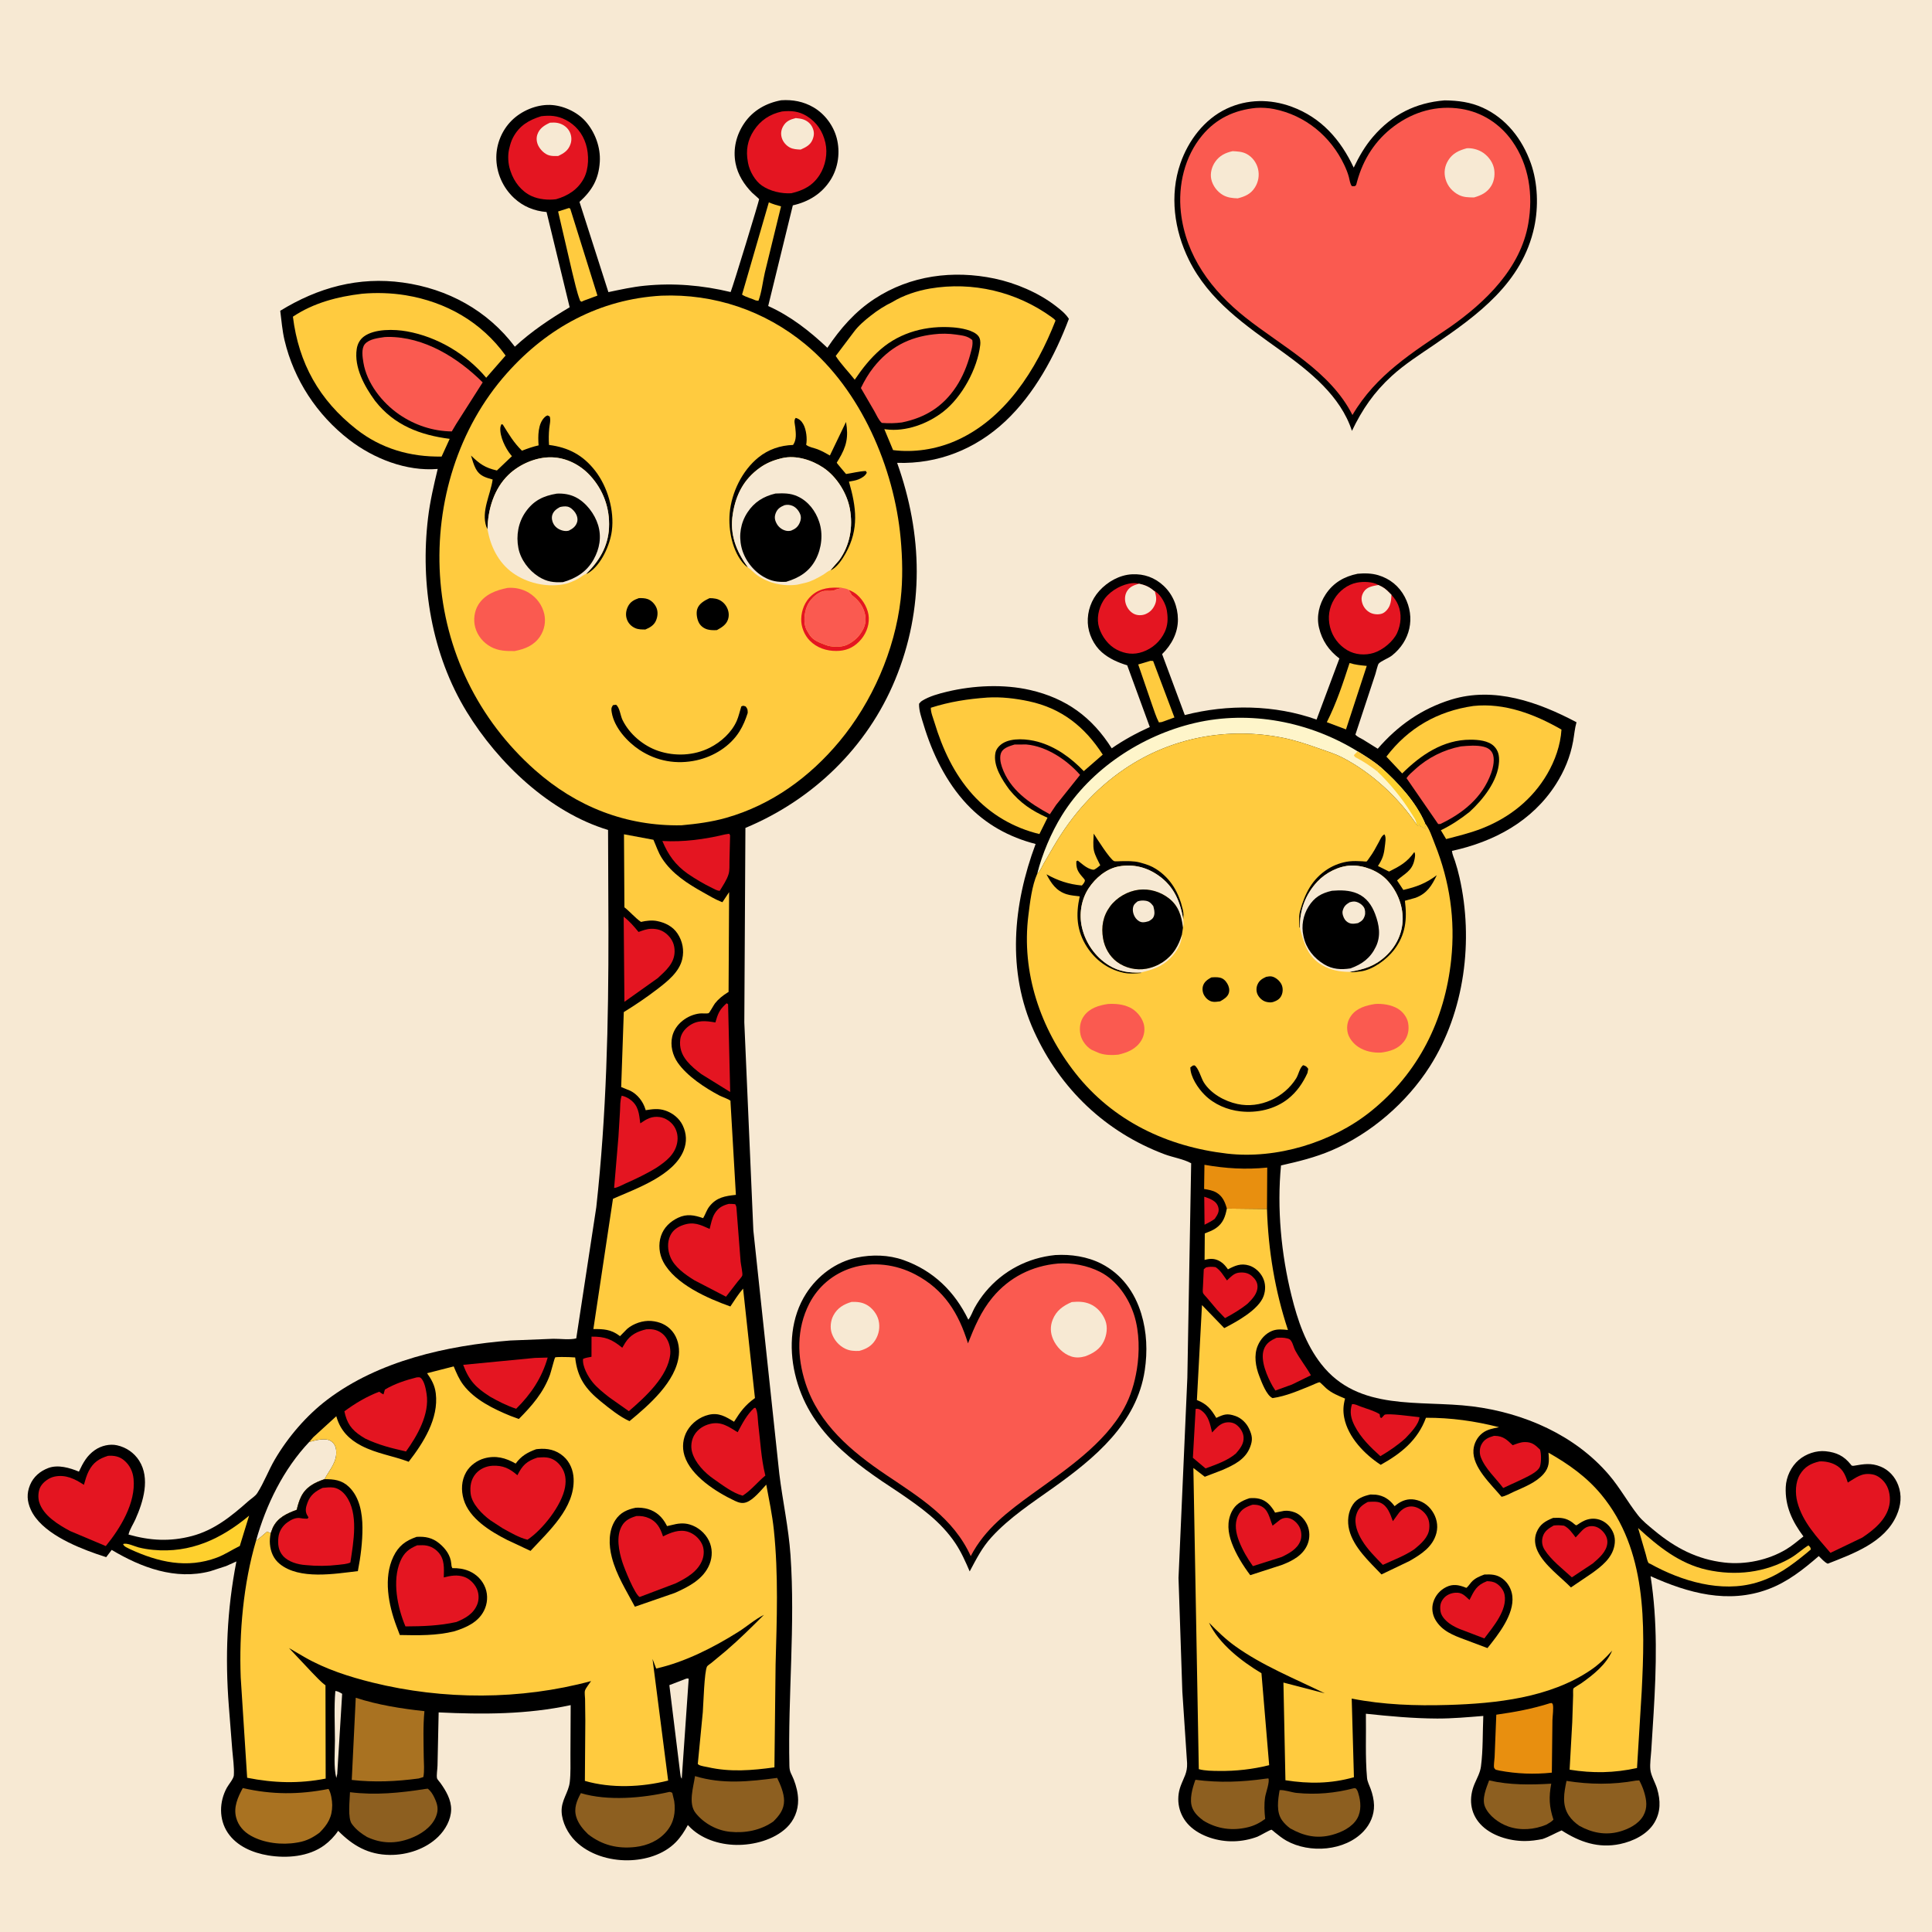 <svg version="1.1" xmlns="http://www.w3.org/2000/svg" style="display: block;" viewBox="0 0 2048 2048" width="1024" height="1024">
<path transform="translate(0,0)" fill="rgb(247,233,211)" d="M -0 -0 L 2048 0 L 2048 2048 L -0 2048 L -0 -0 z"/>
<path transform="translate(0,0)" fill="rgb(0,0,0)" d="M 1118.66 1330.4 C 1135.13 1329.4 1152.84 1332.04 1167.62 1339.65 C 1189 1350.67 1202.78 1369.69 1209.76 1392.5 C 1215.72 1411.96 1216.51 1432.6 1213.49 1452.66 C 1205.05 1508.79 1160.63 1545.56 1116.89 1576.79 C 1093.97 1593.16 1070.17 1608.55 1051.04 1629.5 C 1040.87 1640.63 1034.95 1652.66 1027.91 1665.76 C 1023.5 1655.5 1018.94 1645.15 1012.7 1635.84 C 997.16 1612.7 975.767 1597.71 953.165 1582.24 C 903.974 1550.03 856.837 1517 842.705 1456.23 C 836.09 1427.78 838.441 1396.36 854.441 1371.34 C 866.574 1352.37 885.889 1337.78 908.078 1333.13 C 924.359 1329.72 941.996 1330.11 957.81 1335.73 C 989.372 1346.93 1012.01 1369.11 1026.46 1398.9 C 1029.27 1395.56 1030.91 1390.38 1033.03 1386.5 C 1036.26 1380.6 1040.29 1374.7 1044.58 1369.52 C 1063.32 1346.93 1089.68 1333.28 1118.66 1330.4 z"/>
<path transform="translate(0,0)" fill="rgb(250,90,80)" d="M 1121.58 1339.4 C 1136.52 1338.36 1152.74 1341.44 1166.11 1348.23 C 1183.88 1357.27 1196.49 1375.71 1202.35 1394.38 C 1207.9 1412.09 1208.08 1433.63 1205.09 1451.75 C 1202.72 1466.12 1198.66 1479.89 1191.63 1492.71 C 1170.72 1530.83 1129.12 1558.44 1094.82 1583.24 C 1068.87 1602 1044 1620.6 1029.03 1649.56 C 1010.58 1609.04 974.938 1587.46 939.531 1563.58 C 902.805 1538.85 868.086 1509.91 853.896 1466.33 C 844.796 1438.38 844.221 1408.55 857.859 1381.92 C 867.21 1363.67 883.341 1350.19 902.877 1344.04 C 925.239 1336.99 949.736 1340.18 970.342 1351.01 C 1000.82 1367.02 1016.25 1392.1 1026.08 1424.01 C 1033.02 1406.55 1039.94 1390.01 1052.07 1375.39 C 1069.89 1353.92 1094.01 1341.85 1121.58 1339.4 z"/>
<path transform="translate(0,0)" fill="rgb(247,233,211)" d="M 902.758 1380.07 C 908.668 1379.95 913.553 1380.28 918.812 1383.22 C 924.716 1386.52 929.768 1393.02 931.335 1399.63 C 933.039 1406.81 931.758 1414.24 927.867 1420.5 C 923.827 1427 918.001 1430.11 910.807 1432.02 C 905.415 1432.19 900.903 1432.05 895.962 1429.65 C 889.128 1426.34 884.051 1420.36 881.649 1413.18 C 879.69 1407.32 880.52 1399.97 883.364 1394.55 C 887.587 1386.5 894.358 1382.53 902.758 1380.07 z"/>
<path transform="translate(0,0)" fill="rgb(247,233,211)" d="M 1136.14 1380.23 C 1143.12 1379.65 1149.14 1379.58 1155.68 1382.42 C 1163.03 1385.6 1168.84 1392.32 1171.69 1399.73 C 1174.43 1406.83 1173.22 1415.3 1169.99 1422 C 1166.03 1430.22 1158.59 1434.78 1150.29 1437.76 C 1145.33 1439.17 1140.29 1439.52 1135.35 1437.83 C 1126.87 1434.92 1119.92 1427.88 1116.35 1419.72 C 1113.36 1412.87 1113.1 1405.98 1115.86 1399 C 1119.71 1389.25 1126.93 1384.17 1136.14 1380.23 z"/>
<path transform="translate(0,0)" fill="rgb(0,0,0)" d="M 1531.36 106.406 C 1545.68 106.565 1558.74 108.211 1571.86 114.196 C 1596.75 125.554 1613.69 147.578 1622.73 173 C 1630.17 193.917 1630.99 219.273 1626.33 240.867 C 1613.64 299.685 1566.71 333.817 1520.01 365.65 C 1504.78 376.027 1488.89 386.141 1475.28 398.588 C 1456.47 415.779 1444.03 433.974 1433.11 456.734 C 1421.07 419.831 1388.79 394.132 1358.5 372.258 C 1320.39 344.878 1281.66 318.837 1260.22 275.351 C 1244.73 243.943 1239.63 206.974 1251.23 173.353 C 1259.62 149.05 1276.59 126.412 1300.24 115.247 C 1322.18 104.886 1346.5 104.81 1369.1 113.079 C 1400.52 124.573 1421.03 147.963 1434.99 177.669 C 1440.73 165.763 1446.81 155.086 1455.42 145.035 C 1475.58 121.516 1500.61 108.862 1531.36 106.406 z"/>
<path transform="translate(0,0)" fill="rgb(250,90,80)" d="M 1331.57 114.374 C 1337.64 113.942 1344.56 114.39 1350.52 115.586 C 1383.68 122.235 1410.6 144.461 1424.98 174.864 C 1426.9 178.938 1428.7 183.265 1429.85 187.626 C 1430.7 190.832 1431.03 194.486 1432.92 197.248 C 1437.78 197.897 1437.42 196.613 1438.56 192.417 C 1445.02 168.698 1458.04 148.402 1477.9 133.674 C 1498.67 118.267 1523.14 111.31 1548.91 115.391 C 1571 118.892 1589.97 131.233 1602.84 149.361 C 1620.97 174.909 1625.32 206.554 1620.06 237 C 1611.87 284.457 1574.66 320.392 1536.84 346.852 C 1497.01 373.895 1458.78 397.209 1433.65 439.923 C 1410.07 393.206 1359.45 367.685 1320.1 336.45 C 1284.38 308.096 1256.86 271.343 1251.77 224.9 C 1248.64 196.274 1255.76 165.906 1274.38 143.5 C 1289.28 125.568 1308.68 116.582 1331.57 114.374 z"/>
<path transform="translate(0,0)" fill="rgb(247,233,211)" d="M 1306.61 160.24 C 1311.84 160.531 1316.78 160.678 1321.51 163.196 C 1327.48 166.371 1331.88 172.274 1333.5 178.789 C 1335.21 185.677 1334.02 192.796 1330.23 198.779 C 1325.82 205.733 1319.71 208.303 1312.04 210.256 C 1306.5 210.063 1301.38 209.574 1296.45 206.789 C 1290.31 203.319 1285.41 196.726 1283.96 189.815 C 1282.66 183.58 1284.56 176.679 1288.18 171.5 C 1292.79 164.889 1299.02 161.92 1306.61 160.24 z"/>
<path transform="translate(0,0)" fill="rgb(247,233,211)" d="M 1554.82 157.174 C 1560.07 156.789 1565.84 158.241 1570.41 160.81 C 1576.43 164.197 1581.8 170.707 1583.47 177.488 C 1585.04 183.851 1584.24 191.391 1580.81 197.024 C 1576.5 204.108 1570.14 207.139 1562.48 209.311 C 1556.92 209.218 1551.6 209.269 1546.5 206.686 C 1539.59 203.189 1534.5 197.385 1532.36 189.894 C 1530.38 182.958 1531.36 176.122 1535.2 169.942 C 1539.89 162.384 1546.67 159.402 1554.82 157.174 z"/>
<path transform="translate(0,0)" fill="rgb(0,0,0)" d="M 1439.16 608.2 C 1446.48 607.527 1454.03 607.643 1461.1 609.763 C 1473.3 613.419 1483.14 621.356 1489.08 632.686 C 1500.65 654.744 1494.95 679.581 1475.47 694.944 C 1471.97 697.703 1464.1 700.593 1461.51 703.411 C 1460.38 704.642 1458.69 712.395 1457.98 714.486 L 1436.78 778.716 C 1438.64 781.013 1442.31 782.484 1444.86 783.973 L 1460.46 793.689 C 1481.69 769.113 1507.03 751.303 1538.22 741.64 C 1583.92 727.484 1630.7 744.197 1671.15 765.602 C 1669.28 772.187 1668.76 779.119 1667.54 785.85 C 1664.56 802.291 1658.25 817.395 1649.26 831.438 C 1624.1 870.72 1583.7 892.301 1539.12 901.983 C 1539.46 905.612 1541.23 909.369 1542.38 912.837 C 1544.25 918.495 1545.79 924.249 1547.11 930.06 C 1562.24 996.597 1552.64 1072.53 1515.61 1130.56 C 1491.24 1168.76 1453.23 1201.66 1411.56 1219.47 C 1394.18 1226.9 1376.32 1231.31 1357.93 1235.37 C 1353.49 1280.78 1358.12 1329.49 1369.1 1373.67 C 1375.52 1399.49 1384.04 1424.86 1400.63 1446.06 C 1440.25 1496.7 1504.81 1483.85 1560.69 1490.81 C 1615.24 1497.61 1669.64 1521.22 1705.71 1563.58 C 1717.14 1577 1725.41 1592.23 1736.15 1605.98 C 1741.05 1612.26 1747.58 1617.36 1753.68 1622.43 C 1775.84 1640.85 1799.07 1653.06 1828.03 1656.36 C 1850.15 1658.88 1874.41 1653.79 1893.55 1642.29 C 1899.93 1638.45 1905.86 1633.3 1911.72 1628.68 C 1899.91 1612.89 1892.08 1596.51 1892.96 1576.36 C 1893.42 1565.62 1898.57 1554.64 1906.75 1547.63 C 1914.38 1541.11 1925.37 1537.34 1935.34 1538.39 C 1946.78 1539.6 1954.58 1543.31 1961.8 1552.31 L 1962.75 1553.5 C 1964.4 1553.89 1963.92 1553.97 1965.34 1553.73 C 1975.8 1551.96 1983.35 1550.51 1993.61 1554.69 C 2002.32 1558.24 2008.82 1565.52 2012.14 1574.25 C 2016.24 1585.02 2015.12 1595.82 2010.54 1606.25 C 1997.86 1635.11 1964.66 1646.88 1937.51 1657.58 C 1934.01 1656.13 1930.75 1652.13 1927.97 1649.51 C 1911.63 1663.66 1894.94 1676.95 1874.47 1684.59 C 1831.8 1700.53 1789.4 1688.7 1749.67 1670.81 C 1757.22 1719.04 1755.83 1767.22 1752.91 1815.75 L 1750.41 1855.66 C 1750.02 1862.01 1748.83 1869.5 1749.44 1875.79 C 1750.06 1882.22 1754.74 1889.79 1756.63 1896.2 C 1760.28 1908.62 1760.53 1920.51 1753.82 1931.92 C 1746.38 1944.57 1731.13 1951.83 1717.32 1954.75 C 1694.33 1959.61 1674.4 1952.55 1655.38 1940.3 C 1648.44 1943.22 1642.44 1946.94 1635.17 1949.43 C 1629.05 1950.69 1622.49 1951.58 1616.24 1951.57 C 1599.88 1951.54 1580.46 1945.95 1569.12 1933.5 C 1558.08 1921.38 1556.93 1905.59 1563.08 1891 C 1565.65 1884.88 1568.98 1879.28 1569.86 1872.61 C 1572.18 1855.16 1571.58 1836.61 1572.36 1818.97 C 1556.18 1820.25 1539.74 1821.77 1523.5 1821.72 C 1498.11 1821.63 1473.11 1819.29 1447.9 1816.63 C 1448.28 1838.98 1447.1 1862.62 1449.12 1884.79 C 1449.47 1888.62 1451.65 1892.72 1452.97 1896.32 C 1454.93 1901.66 1456.4 1907.92 1456.52 1913.62 C 1456.73 1923.92 1452.56 1933.62 1445.59 1941.11 C 1425.83 1962.32 1388.13 1965 1363.59 1951.16 C 1359.17 1948.67 1355.24 1945.48 1351.3 1942.31 C 1350.97 1942.04 1348.27 1939.63 1347.95 1939.59 C 1346.47 1939.41 1335.6 1945.99 1332.83 1947.02 C 1324.74 1950.02 1316.41 1951.63 1307.79 1951.85 C 1291.58 1952.27 1272.41 1946.73 1260.7 1935.13 C 1249.58 1924.12 1246.1 1907.85 1251.57 1893.12 C 1255.03 1883.8 1258.74 1879.34 1258.37 1869.05 L 1253.33 1793.25 L 1249.27 1672.72 L 1258.64 1460.49 L 1262.68 1233.1 C 1254.84 1228.69 1243.13 1226.83 1234.53 1223.6 C 1171.83 1200.04 1123.87 1154.23 1096.19 1093.41 C 1067.13 1029.55 1073.75 958.981 1097.8 894.651 C 1069.69 887.449 1044.74 873.732 1024.82 852.41 C 1002.74 828.783 988.244 798.685 978.977 767.958 C 976.883 761.015 974.011 753.305 974.244 746 C 975.224 744.715 976.162 743.684 977.545 742.816 C 985.129 738.06 995.393 735.261 1004.06 733.191 C 1031.96 726.534 1064.02 725.009 1092.09 731.474 C 1130.19 740.25 1157.56 760.163 1178.47 793.241 C 1191.29 784.353 1204.65 777.122 1218.84 770.681 L 1194.89 705.247 C 1185.23 702.364 1175.62 698.095 1167.97 691.397 C 1159.38 683.88 1153.66 671.811 1153.11 660.396 C 1152.5 647.881 1156.89 635.662 1165.26 626.371 C 1174.03 616.645 1186.79 609.443 1200 608.781 C 1212.79 608.141 1224.08 612.193 1233.5 620.992 C 1243.26 630.106 1248.54 643.061 1248.64 656.434 C 1248.76 670.802 1241.89 683.584 1231.88 693.403 L 1255.93 757.999 C 1301.42 746.317 1351.19 747.008 1395.62 762.785 L 1419.82 698.018 C 1408.63 689.519 1401.39 679.019 1398.18 665.25 C 1395.35 653.134 1398.46 640.332 1405.23 630.055 C 1413.36 617.706 1424.9 611.09 1439.16 608.2 z"/>
<path transform="translate(0,0)" fill="rgb(228,21,33)" d="M 1276.55 1268.58 C 1279.66 1269.57 1282.8 1270.69 1285.61 1272.38 C 1288.91 1274.38 1290.89 1276.94 1291.65 1280.66 C 1292.57 1285.15 1289.98 1288.54 1287.61 1292.1 C 1284.32 1294.58 1280.5 1296.36 1276.87 1298.27 L 1276.55 1268.58 z"/>
<path transform="translate(0,0)" fill="rgb(255,203,63)" d="M 1219.53 700.5 L 1222.36 700.64 L 1244.95 760.55 L 1231.5 765.415 L 1228.5 765.785 C 1225.32 759.704 1223.36 752.883 1221 746.444 L 1206.56 704.358 L 1219.53 700.5 z"/>
<path transform="translate(0,0)" fill="rgb(255,203,63)" d="M 1430.59 702.838 C 1436.64 704.726 1442.53 705.299 1448.82 705.889 L 1426.81 773.205 L 1406.48 765.56 C 1416.7 745.359 1423.6 724.304 1430.59 702.838 z"/>
<path transform="translate(0,0)" fill="rgb(228,21,33)" d="M 1353.12 1418.12 C 1357.04 1417.94 1360.62 1417.73 1364.47 1418.76 C 1366.59 1419.33 1367.34 1419.54 1368.65 1421.43 C 1370.7 1424.4 1371.29 1428.32 1373 1431.5 C 1377.8 1440.44 1384.55 1448.86 1389.63 1457.86 L 1369.47 1467.7 L 1351.94 1474.03 L 1349.08 1469.5 C 1343.46 1459.53 1335.66 1442.23 1339.67 1430.63 C 1342.02 1423.85 1346.94 1420.92 1353.12 1418.12 z"/>
<path transform="translate(0,0)" fill="rgb(228,21,33)" d="M 1278.4 1343.5 C 1282.1 1342.68 1284.76 1342.7 1288.5 1343.19 C 1293.89 1346.55 1296.94 1352.28 1300.65 1357.31 C 1304.25 1353.9 1307.93 1349.74 1313.09 1349.09 C 1318.28 1348.44 1323.22 1349.22 1327.22 1352.77 C 1330.55 1355.73 1332.99 1359.19 1333.02 1363.8 C 1333.06 1371.24 1327.61 1376.85 1322.74 1381.74 C 1315.39 1387.79 1306.95 1392.78 1298.57 1397.27 L 1290.11 1388.42 L 1279.46 1375.79 C 1278.48 1374.59 1275.77 1371.97 1275.26 1370.65 C 1274.68 1369.12 1275.11 1365.57 1275.19 1363.84 L 1276.05 1345.5 L 1278.4 1343.5 z"/>
<path transform="translate(0,0)" fill="rgb(228,21,33)" d="M 1267.43 1493.5 C 1269.78 1492.99 1271.57 1493.78 1273.5 1495.17 C 1281.3 1500.8 1282.77 1509.82 1284.87 1518.49 C 1288.94 1514.26 1292.65 1509.45 1298.63 1508.09 C 1302.58 1507.19 1307.12 1507.76 1310.43 1510.16 C 1314.53 1513.14 1317.85 1518.17 1318.24 1523.28 C 1318.78 1530.39 1314.51 1535.67 1310.15 1540.73 C 1301.44 1548.31 1288.63 1552.66 1277.93 1556.59 L 1264.51 1545.32 L 1267.43 1493.5 z"/>
<path transform="translate(0,0)" fill="rgb(228,21,33)" d="M 1433.16 1488.5 C 1435.84 1487.97 1439.68 1490 1442.24 1490.96 C 1448.65 1493.37 1456.76 1495.44 1462.5 1499.12 L 1463.01 1502.5 L 1464.5 1503.13 L 1467.5 1499.83 C 1470.08 1497.64 1499.58 1501.81 1504.72 1502.29 C 1503.95 1510.26 1494.94 1519.14 1489.7 1524.73 C 1481.44 1532.12 1472.81 1537.98 1463.27 1543.6 C 1452.79 1534.24 1442.42 1524.06 1435.97 1511.43 C 1432.04 1503.73 1430.48 1496.79 1433.16 1488.5 z"/>
<path transform="translate(0,0)" fill="rgb(228,21,33)" d="M 1583.48 1522.11 L 1584.62 1522.06 C 1593.52 1522.21 1597.48 1526.29 1603.53 1532 C 1607.49 1530.54 1611.72 1528.76 1616 1528.66 C 1623.73 1528.49 1627.16 1531.43 1632.45 1536.61 C 1633.9 1540.82 1633.86 1550.04 1632.5 1554.3 C 1630.45 1560.7 1617.88 1565.77 1612.28 1568.67 L 1593.45 1577.34 C 1585.61 1566.9 1574.12 1556.69 1569.61 1544.4 C 1568.05 1540.15 1568.39 1534.79 1570.61 1530.83 C 1573.63 1525.45 1577.8 1523.81 1583.48 1522.11 z"/>
<path transform="translate(0,0)" fill="rgb(232,143,15)" d="M 1300.51 1281.14 L 1300.08 1279.64 C 1298.22 1273.29 1295.47 1267.73 1289.5 1264.2 C 1285.61 1261.89 1280.81 1261.08 1276.4 1260.39 L 1276.76 1234.73 C 1299.42 1238.67 1320.42 1239.97 1343.33 1237.68 L 1343.06 1281.65 L 1300.51 1281.14 z"/>
<path transform="translate(0,0)" fill="rgb(255,203,63)" d="M 1736.44 1619.75 C 1757.72 1639.3 1780.35 1657.55 1809.23 1664 C 1839.52 1670.77 1871.33 1667.21 1898.27 1651.48 C 1904.99 1647.55 1910.49 1642.23 1917 1638.15 C 1918.76 1639.99 1919.16 1639.85 1919.54 1642.5 L 1915.38 1646.04 C 1898.55 1659.83 1883.17 1671.36 1861.93 1677.63 C 1824.53 1688.68 1782.54 1676.12 1749.47 1657.78 C 1748.76 1657.38 1747.76 1657.26 1747.33 1656.56 C 1746.08 1654.54 1745.32 1650.07 1744.6 1647.7 L 1736.44 1619.75 z"/>
<path transform="translate(0,0)" fill="rgb(141,95,32)" d="M 1578.52 1887.3 C 1600.43 1892.36 1622.11 1892.04 1644.38 1890.78 C 1641.73 1905.04 1642.15 1915.15 1646.72 1928.89 C 1644.75 1931.21 1641.76 1932.66 1639.16 1934.24 C 1626.31 1939.57 1611.73 1940.74 1598.5 1936.03 C 1588.91 1932.62 1578.26 1924.91 1574.18 1915.26 C 1570.59 1906.79 1575.55 1895.36 1578.52 1887.3 z"/>
<path transform="translate(0,0)" fill="rgb(141,95,32)" d="M 1435.58 1895.5 L 1437.14 1895.75 C 1438.7 1897.21 1439.25 1898.95 1439.87 1900.95 C 1442.56 1909.64 1443.34 1919.64 1438.66 1927.77 C 1433.4 1936.91 1422.16 1942.28 1412.41 1944.95 C 1396.11 1949.43 1382.05 1946.27 1367.59 1938.12 C 1364.38 1935.7 1361.64 1933.12 1359.24 1929.88 C 1352.58 1920.88 1354.72 1907.93 1356.44 1897.63 C 1361.67 1897.12 1369 1900.03 1374.5 1900.57 C 1395.41 1902.63 1415.34 1900.81 1435.58 1895.5 z"/>
<path transform="translate(0,0)" fill="rgb(141,95,32)" d="M 1341.46 1885.5 L 1344.5 1885.15 C 1346.31 1888.25 1341.71 1900.84 1341.09 1904.96 C 1339.89 1912.94 1340.3 1920.15 1341.14 1928.14 C 1335.49 1932.28 1329.86 1935.24 1322.99 1936.92 C 1306.34 1940.99 1290.37 1938.86 1275.72 1929.99 C 1270.86 1926.28 1266.54 1922.59 1264.06 1916.79 C 1260.28 1907.96 1264.08 1895.16 1267.19 1886.65 C 1292.84 1889.95 1315.93 1889.07 1341.46 1885.5 z"/>
<path transform="translate(0,0)" fill="rgb(250,90,80)" d="M 1075.51 789.224 L 1087.97 789.174 C 1109.58 791.085 1131.01 805.554 1144.94 821.438 L 1119.5 853.271 L 1112.87 863.181 C 1091.36 851.446 1070.5 837.441 1062.08 813.027 C 1060.51 808.47 1059.16 801.506 1061.69 797.03 C 1064.32 792.382 1070.78 790.729 1075.51 789.224 z"/>
<path transform="translate(0,0)" fill="rgb(141,95,32)" d="M 1734.19 1887.5 L 1737.7 1887.29 C 1739.82 1891.3 1741.53 1895.21 1742.84 1899.54 C 1745.49 1908.28 1746.65 1916.45 1741.98 1924.72 C 1736.94 1933.68 1726.13 1939.03 1716.6 1941.64 C 1701.71 1945.72 1687.26 1942.76 1674.04 1935.38 C 1669.77 1932.4 1665.89 1928.87 1663 1924.5 C 1655.47 1913.1 1657.97 1900.3 1660.57 1887.82 C 1685.32 1891.74 1709.54 1891.97 1734.19 1887.5 z"/>
<path transform="translate(0,0)" fill="rgb(232,143,15)" d="M 1642.99 1805.5 L 1644.88 1805.27 C 1645.24 1805.68 1645.79 1805.98 1645.96 1806.5 C 1647.13 1810.04 1645.71 1819.64 1645.64 1823.67 L 1645.02 1879.09 C 1626.08 1881.04 1607.9 1880.36 1589.2 1876.85 L 1585.5 1875.97 C 1584.96 1875.32 1584.2 1874.79 1583.87 1874 C 1583.11 1872.16 1584.24 1865.14 1584.34 1862.79 L 1586.14 1817.64 C 1605.38 1814.96 1624.47 1811.42 1642.99 1805.5 z"/>
<path transform="translate(0,0)" fill="rgb(228,21,33)" d="M 1224.11 626.675 L 1225.58 627.621 C 1231 631.37 1235.85 640.635 1236.87 646.939 L 1237.09 648.5 C 1238.22 655.939 1237.92 662.907 1234.72 669.841 C 1230.16 679.763 1221.75 687.29 1211.5 690.94 C 1201.86 694.371 1192.77 693.252 1183.78 688.649 C 1174.9 684.105 1167.89 674.588 1165.04 665.211 C 1162.23 655.991 1164.46 645.219 1169.37 637.075 C 1174.85 627.963 1186.12 620.974 1196.39 618.76 C 1200.36 617.906 1203.49 617.845 1207.43 618.766 C 1214.19 620.198 1218.46 622.137 1223.66 626.653 L 1224.11 626.675 z"/>
<path transform="translate(0,0)" fill="rgb(247,233,211)" d="M 1207.43 618.766 C 1214.19 620.198 1218.46 622.137 1223.66 626.653 L 1224.11 626.675 C 1225.44 631.511 1226.44 635.41 1224.55 640.256 C 1222.6 645.233 1219.26 648.968 1214.25 651.013 C 1210.36 652.605 1205.44 652.556 1201.69 650.552 C 1197.64 648.387 1194.71 644.323 1193.36 639.999 C 1192.03 635.699 1192.28 630.722 1194.61 626.818 C 1197.61 621.792 1202.06 620.279 1207.43 618.766 z"/>
<path transform="translate(0,0)" fill="rgb(228,21,33)" d="M 1474.96 630.461 C 1477.9 633.775 1480.37 637.113 1482.09 641.229 C 1486.06 650.761 1485.23 661.682 1480.99 671 C 1476.87 680.043 1465.62 689.172 1456.19 692.099 C 1447.02 694.942 1436.57 694.156 1428.24 689.281 C 1419.11 683.936 1412.54 675.168 1409.94 664.93 C 1407.29 654.484 1408.79 644.214 1414.37 635.024 C 1419.59 626.417 1428.29 619.642 1438.26 617.634 C 1444.78 616.319 1455.32 616.46 1461.07 620.101 C 1466.62 622.438 1469.17 624.526 1473.28 628.765 L 1474.34 629.82 L 1474.96 630.461 z"/>
<path transform="translate(0,0)" fill="rgb(247,233,211)" d="M 1461.07 620.101 C 1466.62 622.438 1469.17 624.526 1473.28 628.765 L 1474.34 629.82 L 1474.96 630.461 C 1474.86 634.337 1474.6 638.156 1473.14 641.799 C 1471.79 645.179 1468.64 649.122 1465.09 650.409 C 1461.27 651.795 1455.91 651.323 1452.34 649.411 C 1448.3 647.247 1445.32 643.573 1444.03 639.18 C 1442.76 634.868 1443.2 631.334 1445.58 627.459 C 1448.95 621.988 1455.32 621.22 1461.07 620.101 z"/>
<path transform="translate(0,0)" fill="rgb(250,90,80)" d="M 1548.57 791.209 C 1556.19 790.522 1565.38 789.706 1572.86 791.601 C 1576.64 792.558 1579.95 794.426 1581.83 798 C 1585.01 804.076 1582.85 813.502 1580.64 819.656 C 1571.42 845.414 1550.78 862.104 1526.76 873.5 L 1524.52 873.516 L 1491 824.931 L 1491.41 824.233 C 1493.55 821.078 1497.24 818.166 1500.04 815.578 C 1513.51 803.154 1530.65 794.654 1548.57 791.209 z"/>
<path transform="translate(0,0)" fill="rgb(228,21,33)" d="M 1928.81 1549.15 C 1934.39 1548.91 1940.35 1550.05 1945.33 1552.63 C 1952.85 1556.52 1955.83 1562.54 1958.31 1570.26 L 1958.72 1571.58 C 1967.72 1566.33 1973.33 1560.88 1984.82 1562.89 C 1990.57 1563.89 1995.71 1568.21 1998.87 1572.97 C 2003.03 1579.22 2004.23 1588.32 2002.77 1595.59 C 1999.69 1610.89 1986.38 1621.71 1974.11 1629.89 L 1940.35 1646.1 C 1926.28 1629.52 1910.89 1613.75 1905.24 1592.17 C 1902.84 1582.99 1903.06 1571.21 1908.08 1562.93 C 1913.03 1554.76 1919.79 1551.18 1928.81 1549.15 z"/>
<path transform="translate(0,0)" fill="rgb(254,245,202)" d="M 1099.54 926.118 C 1104.6 905.561 1114.44 882.395 1125.66 864.317 C 1156.22 815.058 1210.4 779.566 1266.44 766.435 C 1325.18 752.67 1388.26 765.06 1439.12 796.448 C 1447.63 801.653 1456.28 807.038 1463.88 813.505 C 1481.99 829.6 1501.14 850.283 1510.66 872.817 L 1509.51 874.25 C 1510.94 875.924 1511.07 876.339 1511.5 878.51 L 1508.6 877.103 C 1507 876.227 1507.77 876.612 1505.66 875.822 L 1504.94 874.527 L 1504.07 873.005 L 1504.01 874 L 1503.85 875.701 C 1501.92 874.75 1502.64 875.4 1501.56 873.93 C 1482.31 845.263 1453.85 818.939 1423.03 803.045 C 1415.31 799.063 1406.62 796.336 1398.43 793.465 C 1385.94 789.09 1373.09 784.703 1360.1 782.114 C 1301.6 770.454 1241.82 781.517 1192.33 814.973 C 1160.65 836.393 1136.31 864.201 1117.05 897 L 1106.4 915.38 C 1104.25 919.306 1102.86 922.96 1099.54 926.118 z"/>
<path transform="translate(0,0)" fill="rgb(255,203,63)" d="M 1439.12 796.448 C 1447.63 801.653 1456.28 807.038 1463.88 813.505 L 1459.78 817.569 C 1452.79 812.122 1445.18 806.999 1437.28 802.98 C 1435.93 802.29 1435.9 801.784 1435.16 800.5 L 1439.12 796.448 z"/>
<path transform="translate(0,0)" fill="rgb(254,208,46)" d="M 1463.88 813.505 C 1481.99 829.6 1501.14 850.283 1510.66 872.817 L 1509.51 874.25 C 1510.94 875.924 1511.07 876.339 1511.5 878.51 L 1508.6 877.103 C 1507 876.227 1507.77 876.612 1505.66 875.822 L 1504.94 874.527 L 1504.07 873.005 L 1504.01 874 L 1503.85 875.701 C 1501.92 874.75 1502.64 875.4 1501.56 873.93 C 1501.49 869.513 1498.24 865.647 1496 862 C 1486.27 846.191 1473.23 830.287 1459.78 817.569 L 1463.88 813.505 z"/>
<path transform="translate(0,0)" fill="rgb(255,203,63)" d="M 1561.81 748.36 C 1594.85 744.815 1627.03 757.159 1655.23 773.382 C 1654.21 789.846 1648.43 806.207 1640.17 820.377 C 1624.4 847.432 1600.28 866.583 1571.29 878.044 C 1558.88 882.948 1545.85 886.078 1532.97 889.45 L 1527.38 880.097 C 1538.51 874.669 1548.11 868.32 1557.81 860.634 C 1571.97 847.671 1587.98 827.658 1589.05 807.5 C 1589.38 801.212 1588.39 795.77 1583.86 791.147 C 1577.82 784.983 1566.87 784.117 1558.67 784.116 C 1529.79 784.109 1506.1 800.285 1486.39 819.882 L 1469.64 802.053 C 1492.85 771.565 1523.99 753.808 1561.81 748.36 z"/>
<path transform="translate(0,0)" fill="rgb(255,203,63)" d="M 1046.72 739.438 C 1061.11 738.527 1076.54 740.365 1090.59 743.367 C 1125.41 750.804 1149.91 770.416 1168.96 799.939 L 1148.86 817.428 C 1135.37 803.355 1119 791.425 1100 786.238 C 1089.31 783.32 1072.81 781.804 1062.98 787.901 C 1059.41 790.118 1056.02 793.756 1055.19 798 C 1052.49 811.698 1062.28 826.597 1069.94 837.033 C 1081.7 851.381 1093.48 859.294 1110.4 866.833 L 1101.81 884.121 C 1074.47 877.547 1049.86 863.206 1031.05 842.292 C 1011.26 820.286 999.011 793.726 990.5 765.595 C 989.15 761.132 986.503 754.89 986.737 750.243 C 1006.94 743.828 1025.67 740.934 1046.72 739.438 z"/>
<path transform="translate(0,0)" fill="rgb(255,203,63)" d="M 1300.51 1281.14 L 1343.06 1281.65 C 1344.38 1325.22 1351.54 1368.43 1365.29 1409.83 C 1359.5 1409.28 1354.05 1408.57 1348.47 1410.78 C 1341.45 1413.57 1336.15 1419.64 1333.26 1426.5 C 1328.95 1436.74 1331.02 1448.75 1334.93 1458.79 C 1337.45 1465.26 1342.57 1479.28 1349 1482.04 C 1363.66 1479.9 1376.81 1474 1390.4 1468.5 C 1391.9 1467.89 1397.56 1465.14 1398.97 1465.26 C 1399.4 1465.3 1404.85 1470.76 1405.59 1471.42 C 1411.61 1476.79 1418.47 1479.45 1425.82 1482.55 C 1423.92 1489.71 1423.5 1495.69 1424.96 1503 C 1429.04 1523.56 1446.6 1541.74 1463.64 1552.78 C 1485.27 1540.7 1502.81 1526.71 1511.58 1502.88 C 1538.11 1502.82 1563.4 1506.31 1589.06 1512.9 C 1582.72 1514.2 1576.32 1515.18 1571.13 1519.37 C 1565.79 1523.68 1562.43 1530.17 1561.92 1537.02 C 1560.59 1555.25 1580.69 1573.44 1591.68 1586.63 C 1595.91 1585.98 1600.83 1583.07 1604.77 1581.29 C 1615.56 1576.42 1628.07 1571.7 1636.11 1562.64 C 1642.55 1555.37 1642.23 1548.96 1641.45 1539.9 C 1662.64 1551.97 1681.84 1565.46 1697.51 1584.43 C 1745.88 1642.97 1743.86 1721.28 1740.27 1792.94 L 1735.31 1874.17 C 1711.13 1879.5 1688.28 1879.86 1663.86 1875.94 L 1666.65 1825.59 L 1667.58 1797.24 C 1667.62 1795.88 1667.35 1790.93 1667.84 1789.93 C 1668.27 1789.04 1675.03 1785.2 1676.2 1784.37 C 1688.8 1775.46 1702.88 1764.4 1708.96 1749.71 C 1702 1757.52 1694.75 1764.56 1686.06 1770.44 C 1642.71 1799.79 1585.8 1805.83 1534.8 1807.33 C 1500.79 1808.33 1466.34 1807.19 1432.87 1800.56 L 1435.22 1883.94 C 1410.8 1890.87 1387.55 1891.04 1362.61 1887.14 L 1360.49 1783.58 L 1404.3 1794.97 C 1372.53 1779.43 1338.11 1765.63 1309.26 1744.91 C 1299.01 1737.54 1290.38 1729.06 1281.57 1720.08 C 1292.24 1742.73 1316.26 1761.11 1337.19 1773.67 L 1345.37 1871.16 C 1327.95 1875.51 1310.11 1877.52 1292.16 1877.28 C 1285.05 1877.18 1277.68 1877.22 1270.78 1875.39 L 1265.03 1556.11 L 1277.13 1565.43 L 1295.42 1558.42 C 1307.63 1553.11 1320.03 1547.34 1325.16 1534 C 1328.1 1526.34 1327.54 1521.95 1324.04 1514.44 C 1321.24 1508.43 1315.83 1503.14 1309.5 1500.98 C 1300.88 1498.03 1297.57 1499.13 1289.31 1503.04 C 1283.58 1493.39 1279.3 1488.31 1268.76 1484.09 L 1274.15 1383.42 L 1297.75 1407.85 C 1311 1401.02 1334.32 1388.34 1339.48 1373.86 C 1341.73 1367.53 1341.69 1360.59 1338.74 1354.5 C 1335.91 1348.65 1330.43 1343.45 1324.15 1341.51 C 1315.47 1338.83 1309.24 1341.58 1301.68 1345.55 C 1299.43 1342.37 1297.2 1339.54 1293.86 1337.43 C 1288.74 1334.21 1283.9 1333.82 1278.13 1335.26 L 1276.91 1335.58 L 1277.12 1307.48 C 1281.1 1305.94 1285.21 1304.43 1288.76 1302.01 C 1296.51 1296.72 1298.82 1289.84 1300.51 1281.14 z"/>
<path transform="translate(0,0)" fill="rgb(0,0,0)" d="M 1646.33 1609.05 C 1654.37 1608.64 1660.04 1608.95 1666.74 1613.84 C 1667.58 1614.46 1669.88 1616.6 1670.7 1616.86 C 1672.15 1617.31 1679.23 1608.99 1690.76 1609.96 C 1697.02 1610.48 1702.72 1613.81 1706.56 1618.75 C 1711.11 1624.6 1712.72 1630.98 1711.37 1638.26 C 1708.91 1651.64 1697.84 1660.26 1687.43 1667.74 L 1665.26 1682.74 C 1653.87 1671.19 1637.12 1659.2 1630.06 1644.5 C 1627.02 1638.17 1626.11 1631.07 1628.76 1624.47 C 1632.27 1615.75 1638.09 1612.42 1646.33 1609.05 z"/>
<path transform="translate(0,0)" fill="rgb(228,21,33)" d="M 1646.98 1617.11 C 1650.81 1616.61 1654.11 1616.85 1657.95 1617.29 C 1663.3 1619.93 1666.67 1625.13 1670.25 1629.73 L 1674.34 1625.31 C 1678.3 1621.01 1681.23 1617.71 1687.53 1617.75 C 1692.51 1617.78 1696.6 1620.48 1699.77 1624.19 C 1702.59 1627.49 1704.19 1631.36 1703.84 1635.73 C 1703.09 1644.92 1694.88 1651.76 1688.39 1657.36 L 1666.24 1672.05 C 1656.6 1663.19 1644.32 1653.87 1637.3 1642.76 C 1634.71 1638.66 1633.98 1633.82 1635.35 1629.09 C 1637.14 1622.97 1641.77 1620.07 1646.98 1617.11 z"/>
<path transform="translate(0,0)" fill="rgb(0,0,0)" d="M 1573.47 1669.07 C 1580.66 1668.76 1586.57 1668.89 1592.66 1673.39 C 1598.55 1677.73 1602.37 1684.8 1603.15 1692.06 C 1605.21 1711.37 1588.28 1732.69 1576.77 1747.04 L 1552.76 1738.02 C 1540.56 1733.51 1528.61 1728.97 1521.67 1717.2 C 1518.34 1711.54 1517.37 1704.61 1519.35 1698.34 C 1521.59 1691.23 1526.43 1685.6 1533.15 1682.3 C 1540.13 1678.87 1546.22 1680.04 1553.14 1682.68 C 1553.54 1682.84 1553.91 1683.18 1554.34 1683.15 C 1555.26 1683.08 1558.86 1678.09 1559.57 1677.29 C 1563.34 1672.99 1568.27 1671.02 1573.47 1669.07 z"/>
<path transform="translate(0,0)" fill="rgb(228,21,33)" d="M 1576.28 1676.12 C 1579.8 1676.23 1583.01 1676.55 1586.1 1678.41 C 1590.34 1680.95 1593.98 1685.6 1594.91 1690.5 C 1598.03 1706.88 1582.56 1724.68 1573.46 1736.8 L 1547.74 1726.98 C 1544.36 1725.64 1541.16 1724.04 1538.1 1722.07 C 1533.53 1719.14 1527.9 1713.89 1527.03 1708.24 C 1526.21 1702.9 1526.73 1698.75 1530.17 1694.51 C 1533.26 1690.68 1537.97 1688.71 1542.81 1688.35 C 1549.87 1687.83 1552.9 1691.65 1557.71 1696.01 C 1562.82 1685.9 1565.11 1680.41 1576.28 1676.12 z"/>
<path transform="translate(0,0)" fill="rgb(0,0,0)" d="M 1324.45 1588.18 C 1328.05 1587.88 1331.37 1587.9 1334.9 1588.77 C 1342.4 1590.6 1346.98 1595.81 1350.88 1602.08 C 1351.16 1602.53 1351.25 1603.18 1351.72 1603.43 C 1351.86 1603.51 1360.14 1601.68 1361.24 1601.56 C 1365.14 1601.14 1368.77 1601.83 1372.44 1603.17 C 1378.33 1605.33 1383.21 1610.87 1385.74 1616.5 C 1388.58 1622.83 1388.68 1630.49 1386.1 1636.91 C 1381.39 1648.6 1370.27 1654.41 1359.26 1658.75 L 1325.32 1669.75 C 1317.57 1659.43 1310.12 1647.53 1305.65 1635.39 C 1301.67 1624.59 1300.41 1613.18 1305.62 1602.56 C 1309.64 1594.37 1316.13 1590.94 1324.45 1588.18 z"/>
<path transform="translate(0,0)" fill="rgb(228,21,33)" d="M 1327.63 1595.07 C 1330.19 1594.98 1333.07 1595.15 1335.5 1596.05 C 1344.66 1599.46 1345.65 1609.37 1348.99 1617.3 L 1357.12 1610.9 C 1360.12 1609.04 1363.57 1608.49 1366.99 1609.48 C 1371.29 1610.71 1375.17 1614.48 1377.29 1618.32 C 1379.61 1622.53 1380.18 1628.7 1378.52 1633.24 C 1375.31 1642.01 1366.53 1646.64 1358.67 1650.45 L 1328.12 1660.15 C 1322.24 1651.93 1317.11 1643.09 1313.43 1633.65 C 1310.1 1625.07 1308.28 1615.35 1312.37 1606.73 C 1315.64 1599.86 1320.76 1597.42 1327.63 1595.07 z"/>
<path transform="translate(0,0)" fill="rgb(0,0,0)" d="M 1452.81 1584.23 L 1458.5 1584.44 C 1466.62 1585.44 1472.58 1589.26 1477.56 1595.58 L 1478.33 1596.61 L 1480.69 1594.75 C 1486.15 1590.61 1492.57 1588.44 1499.48 1589.63 C 1507.39 1590.99 1513.63 1595.13 1518.17 1601.72 C 1522.84 1608.52 1524.72 1616.91 1522.68 1625 C 1518.95 1639.76 1506.36 1647.69 1494.13 1654.73 L 1464.42 1668.96 C 1451.67 1655.56 1434.97 1640.47 1430.24 1621.9 C 1427.92 1612.8 1428.89 1602.7 1434.2 1594.77 C 1438.53 1588.3 1445.58 1585.8 1452.81 1584.23 z"/>
<path transform="translate(0,0)" fill="rgb(228,21,33)" d="M 1449.94 1592.12 C 1453.84 1591.83 1459.57 1591.41 1463.2 1592.95 C 1471.09 1596.3 1473.8 1605.18 1476.5 1612.52 L 1483.08 1603.5 C 1486.36 1599.65 1490.59 1596.98 1495.75 1596.88 C 1501.23 1596.77 1506.55 1599.89 1510.17 1603.88 C 1514.52 1608.67 1515.66 1614.19 1515.07 1620.5 C 1514.2 1629.8 1505.87 1636.88 1499.1 1642.37 C 1489.1 1649.18 1476.83 1653.81 1465.87 1658.83 C 1458.03 1650.75 1449.81 1642.72 1443.91 1633.06 C 1439.19 1625.35 1435.09 1615.31 1437.59 1606.16 C 1439.6 1598.84 1443.44 1595.62 1449.94 1592.12 z"/>
<path transform="translate(0,0)" fill="rgb(255,203,63)" d="M 1099.54 926.118 C 1102.86 922.96 1104.25 919.306 1106.4 915.38 L 1117.05 897 C 1136.31 864.201 1160.65 836.393 1192.33 814.973 C 1241.82 781.517 1301.6 770.454 1360.1 782.114 C 1373.09 784.703 1385.94 789.09 1398.43 793.465 C 1406.62 796.336 1415.31 799.063 1423.03 803.045 C 1453.85 818.939 1482.31 845.263 1501.56 873.93 C 1502.64 875.4 1501.92 874.75 1503.85 875.701 L 1504.01 874 L 1504.07 873.005 L 1504.94 874.527 L 1505.66 875.822 C 1507.77 876.612 1507 876.227 1508.6 877.103 L 1511.5 878.51 C 1511.07 876.339 1510.94 875.924 1509.51 874.25 L 1510.66 872.817 C 1515.4 878.625 1518.3 888.009 1521.08 894.969 C 1536.8 934.339 1542.78 974.876 1538.34 1017.14 C 1531.6 1081.33 1503.61 1137.52 1453.02 1178.15 C 1412.05 1211.06 1353.12 1228.98 1300.73 1222.88 C 1237.12 1215.47 1179.81 1188.33 1139.83 1137.4 C 1102.82 1090.25 1082.58 1030.64 1090.12 970.428 C 1091.88 956.349 1093.79 939.116 1099.54 926.118 z"/>
<path transform="translate(0,0)" fill="rgb(0,0,0)" d="M 1284.02 1036.12 C 1286.86 1035.85 1290.2 1035.72 1293 1036.31 C 1296.68 1037.09 1299.14 1039.53 1300.99 1042.65 C 1302.74 1045.61 1303.63 1049.17 1302.63 1052.55 C 1301.33 1056.94 1297.11 1059.33 1293.41 1061.45 C 1290.6 1061.82 1287.41 1062.4 1284.62 1061.7 C 1281.21 1060.84 1278.21 1058.13 1276.48 1055.13 C 1274.77 1052.16 1274.22 1048.2 1275.29 1044.89 C 1276.71 1040.52 1280.24 1038.26 1284.02 1036.12 z"/>
<path transform="translate(0,0)" fill="rgb(0,0,0)" d="M 1342.17 1035.5 C 1344.19 1035.16 1346.24 1034.69 1348.29 1035.14 C 1352.44 1036.04 1356.76 1039.89 1358.51 1043.68 C 1360.17 1047.29 1360.05 1051.88 1358.31 1055.45 C 1356.46 1059.25 1353.33 1060.89 1349.5 1062.18 C 1347.18 1062.9 1344.32 1062.57 1342 1061.93 C 1338.14 1060.87 1334.76 1057.7 1333.06 1054.12 C 1331.58 1051.01 1331.6 1047.03 1332.9 1043.88 C 1334.75 1039.4 1337.94 1037.44 1342.17 1035.5 z"/>
<path transform="translate(0,0)" fill="rgb(0,0,0)" d="M 1264.54 1129.5 L 1266.26 1129.34 C 1270.46 1131.92 1273.19 1142.75 1276.08 1147.38 C 1283.59 1159.37 1298.19 1167.39 1311.77 1170.3 C 1335.69 1175.44 1361.31 1163.54 1374.04 1143.05 C 1376.53 1139.04 1377.83 1131.41 1381.5 1129.14 C 1384.59 1130.23 1384.83 1130.38 1386.79 1133 L 1385.96 1137.42 C 1381.09 1148.1 1374.66 1157.47 1365.4 1164.82 C 1351.38 1175.95 1332.57 1180.02 1315 1178.11 C 1301.01 1176.6 1286.96 1170.64 1276.93 1160.59 C 1269.92 1153.56 1261.85 1141.6 1261.82 1131.5 L 1264.54 1129.5 z"/>
<path transform="translate(0,0)" fill="rgb(0,0,0)" d="M 1209.38 1030.87 L 1209.93 1031.39 C 1203.87 1031.98 1197.04 1032.5 1191.06 1031.16 L 1190 1030.91 C 1174.19 1027.33 1160.94 1017.37 1152.2 1003.79 C 1141.21 986.704 1140.25 969.526 1144.56 950.174 C 1140 949.591 1134.86 949.281 1130.5 947.874 C 1119.53 944.333 1114.37 936.4 1109.31 926.787 C 1121.5 933.591 1132.9 937.363 1146.82 938.672 C 1147.93 937.467 1150.33 934.84 1149.99 933 C 1149.84 932.218 1147.38 929.549 1146.84 928.93 C 1142.27 923.651 1140.64 920.035 1140.98 913 C 1141.49 912.755 1141.94 912.31 1142.5 912.265 C 1142.6 912.257 1148.13 916.754 1148.71 917.184 C 1151.68 919.417 1155.17 921.505 1158.93 921.956 C 1160.66 922.164 1164.77 918.413 1166.32 917.25 C 1164.07 912.443 1160.81 906.94 1159.64 901.767 C 1158.41 896.361 1159.22 889.277 1159.37 883.671 C 1162.41 888.397 1176.61 911.045 1181.05 912.845 C 1182.21 913.318 1186.67 912.913 1188.07 912.902 C 1194.84 912.849 1201.57 912.514 1208.17 914.246 L 1210 914.76 C 1215.6 916.255 1220.61 918.06 1225.5 921.2 C 1241.34 931.373 1249.77 946.576 1253.9 964.5 C 1254.7 967.993 1254.62 970.765 1254.3 974.319 C 1250.86 955.171 1244.3 939.505 1228 928.059 C 1215.5 919.279 1201.32 915.706 1186.17 918.406 C 1172.94 920.764 1161.37 930.514 1154.09 941.5 C 1146.13 953.513 1143.71 969.039 1146.91 983.022 C 1150.66 999.462 1161.07 1014.45 1175.47 1023.29 C 1186.39 1030 1196.87 1031.32 1209.38 1030.87 z"/>
<path transform="translate(0,0)" fill="rgb(0,0,0)" d="M 1378.02 983.609 L 1377.45 983 C 1377.3 977.186 1376.62 971.136 1378.18 965.5 C 1383.28 947 1390.99 931.63 1407.7 921.095 C 1414.24 916.972 1422.52 913.954 1430.18 913.099 C 1434.71 912.592 1439.54 912.751 1444.09 912.991 C 1444.43 913.008 1448.34 913.398 1448.53 913.285 C 1449.25 912.877 1451.09 910.001 1451.68 909.212 C 1455.57 904.017 1458.56 898.293 1461.64 892.6 C 1463.24 889.634 1464.46 886.154 1467.5 884.433 C 1469.74 887.195 1468.33 893.84 1467.95 897.42 C 1467.05 905.963 1465.49 910.749 1460.67 917.984 L 1472.48 923.898 C 1483.98 918.12 1491.61 914.013 1499.23 903.22 C 1500.69 905.437 1499.82 909.249 1499.26 911.817 C 1496.66 923.673 1488.67 926.116 1480.95 933.279 L 1487.59 943.366 C 1501.73 940.07 1511.42 936.459 1523.04 927.748 C 1517.81 938.819 1512.57 947.246 1500.49 951.726 L 1489.25 954.844 C 1491.73 974.32 1490.11 990.772 1477.79 1006.89 C 1470.01 1017.08 1455.27 1028.03 1442.41 1029.7 L 1441 1029.86 C 1437.4 1030.32 1434.14 1030.92 1430.54 1030.26 C 1445.93 1027.46 1457.05 1024.47 1468.92 1013.5 C 1479.95 1003.3 1486.64 989.592 1486.89 974.485 C 1487.15 959.038 1480.51 943.394 1469.74 932.364 C 1460.49 922.894 1445.63 917.174 1432.44 917.516 C 1419.42 917.854 1405.38 925.064 1396.52 934.513 C 1383.79 948.081 1377.5 965.171 1378.02 983.609 z"/>
<path transform="translate(0,0)" fill="rgb(250,90,80)" d="M 1457.58 1064.28 C 1465.38 1063.68 1474.75 1065.13 1481.5 1069.08 C 1486.91 1072.25 1491.64 1078.23 1492.7 1084.5 C 1493.91 1091.71 1492.62 1098.51 1488.02 1104.35 C 1481.99 1111.98 1473.43 1114.52 1464.24 1115.76 C 1455.79 1116.23 1447 1114.48 1439.85 1109.79 C 1434.52 1106.3 1429.38 1099.96 1428.36 1093.5 C 1427.36 1087.19 1428.58 1081.84 1432.3 1076.65 C 1438.14 1068.51 1448.24 1065.75 1457.58 1064.28 z"/>
<path transform="translate(0,0)" fill="rgb(250,90,80)" d="M 1174.48 1064.28 C 1182.45 1063.83 1190.08 1064.47 1197.39 1067.84 C 1204.11 1070.93 1210.05 1077.72 1212.24 1084.82 C 1214.07 1090.74 1213.02 1097.75 1209.81 1103 C 1204.31 1112.04 1195.22 1115.74 1185.44 1117.99 C 1179.24 1118.65 1171.72 1118.59 1165.8 1116.53 L 1164.5 1116.05 L 1157.19 1112.85 C 1151.49 1109.53 1146.67 1103.09 1145.33 1096.61 C 1143.89 1089.63 1144.94 1082.52 1149.21 1076.74 C 1155.21 1068.6 1164.92 1065.65 1174.48 1064.28 z"/>
<path transform="translate(0,0)" fill="rgb(247,233,211)" d="M 1209.38 1030.87 C 1196.87 1031.32 1186.39 1030 1175.47 1023.29 C 1161.07 1014.45 1150.66 999.462 1146.91 983.022 C 1143.71 969.039 1146.13 953.513 1154.09 941.5 C 1161.37 930.514 1172.94 920.764 1186.17 918.406 C 1201.32 915.706 1215.5 919.279 1228 928.059 C 1244.3 939.505 1250.86 955.171 1254.3 974.319 C 1254.51 977.48 1254.89 980.427 1253.99 983.518 C 1252.6 971.172 1249.34 960.248 1239.08 952.255 C 1230.2 945.335 1218.64 941.843 1207.4 943.152 C 1195.66 944.519 1183.76 951.267 1176.74 960.802 C 1169.12 971.163 1167.2 982.483 1169.3 994.878 C 1170.94 1004.52 1176.24 1013.93 1184.18 1019.74 C 1192.99 1026.19 1204.39 1028.83 1215.13 1026.91 C 1227.76 1024.64 1239.05 1017.15 1245.99 1006.32 C 1249.05 1001.55 1251.19 996.251 1252.85 990.847 C 1252.9 1000.16 1246.87 1009.44 1240.45 1015.9 C 1231.52 1024.88 1221.28 1028.05 1209.38 1030.87 z"/>
<path transform="translate(0,0)" fill="rgb(0,0,0)" d="M 1252.85 990.847 C 1251.19 996.251 1249.05 1001.55 1245.99 1006.32 C 1239.05 1017.15 1227.76 1024.64 1215.13 1026.91 C 1204.39 1028.83 1192.99 1026.19 1184.18 1019.74 C 1176.24 1013.93 1170.94 1004.52 1169.3 994.878 C 1167.2 982.483 1169.12 971.163 1176.74 960.802 C 1183.76 951.267 1195.66 944.519 1207.4 943.152 C 1218.64 941.843 1230.2 945.335 1239.08 952.255 C 1249.34 960.248 1252.6 971.172 1253.99 983.518 L 1252.85 990.847 z"/>
<path transform="translate(0,0)" fill="rgb(247,233,211)" d="M 1205.89 955.5 C 1208.75 954.552 1211.05 954.418 1214.06 954.781 C 1218.2 955.28 1220.07 957.319 1222.53 960.466 C 1223.34 963.656 1224.23 966.732 1223.48 970.022 C 1222.66 973.581 1220.67 974.793 1217.75 976.5 C 1215.79 977.097 1213.56 977.681 1211.5 977.651 C 1208.54 977.608 1205.98 975.875 1204.19 973.647 C 1201.79 970.679 1200.39 966.316 1201 962.5 C 1201.59 958.84 1203.26 957.68 1205.89 955.5 z"/>
<path transform="translate(0,0)" fill="rgb(247,233,211)" d="M 1378.02 983.609 C 1377.5 965.171 1383.79 948.081 1396.52 934.513 C 1405.38 925.064 1419.42 917.854 1432.44 917.516 C 1445.63 917.174 1460.49 922.894 1469.74 932.364 C 1480.51 943.394 1487.15 959.038 1486.89 974.485 C 1486.64 989.592 1479.95 1003.3 1468.92 1013.5 C 1457.05 1024.47 1445.93 1027.46 1430.54 1030.26 C 1420.05 1030.15 1410.96 1028.49 1401.74 1023.23 C 1386.24 1014.37 1382.01 999.719 1378.02 983.609 z"/>
<path transform="translate(0,0)" fill="rgb(0,0,0)" d="M 1411.89 944.256 C 1420.98 943.482 1430.51 943.54 1439 947.249 C 1448.44 951.371 1454.12 959.423 1457.68 968.822 C 1461.99 980.226 1464 992.05 1458.53 1003.46 C 1452.71 1015.61 1443.99 1022.04 1431.56 1026.54 C 1421.48 1028.08 1412.5 1027.58 1403.55 1022.16 C 1392.78 1015.63 1384.81 1005.83 1381.95 993.364 L 1381.66 992.005 C 1379.3 981.492 1381.38 970.349 1386.98 961.212 C 1393.18 951.114 1400.73 946.804 1411.89 944.256 z"/>
<path transform="translate(0,0)" fill="rgb(247,233,211)" d="M 1430.6 956.5 C 1432.74 955.88 1434.9 955.338 1437.12 955.832 C 1440.56 956.596 1443.94 958.874 1445.82 961.868 C 1447.16 964.017 1447.51 968.134 1446.72 970.585 C 1445.26 975.136 1443.45 976.412 1439.5 978.558 C 1437.11 979.009 1434.43 979.45 1432 978.992 C 1429.57 978.534 1427.14 976.887 1425.71 974.896 C 1424.04 972.576 1422.52 968.28 1423.3 965.421 C 1424.57 960.811 1426.58 958.901 1430.6 956.5 z"/>
<path transform="translate(0,0)" fill="rgb(0,0,0)" d="M 828.09 106.279 C 840.328 105.466 851.749 107.611 862.372 113.796 C 874.31 120.747 883.535 133.181 886.989 146.5 C 890.79 161.155 888.644 177.562 880.606 190.438 C 871.33 205.297 857.228 213.898 840.426 217.688 L 814.311 324.396 C 838.028 335.04 858.285 350.94 877.047 368.684 C 890.875 348.173 906.299 330.32 927.193 316.681 C 965.209 291.866 1010.33 286.085 1054.29 295.299 C 1076.58 299.969 1100.85 310.271 1118.91 324.193 C 1124.23 328.296 1129.37 332.285 1133.07 337.977 C 1118.29 377.264 1096.53 417.605 1065.62 446.614 C 1034.09 476.206 994.213 492.042 950.993 490.638 C 978.129 566.621 979.981 645.271 948.913 720.5 C 919.246 792.337 861.544 847.877 790.171 877.638 L 789.004 1083.84 L 798.584 1304.32 L 826.122 1562.5 C 829.677 1591.36 835.94 1619.4 837.969 1648.53 C 843.146 1722.83 835.121 1797.63 836.799 1871.96 C 836.953 1878.76 839.051 1880.33 841.378 1886.28 C 844.071 1893.16 845.967 1900.64 846.045 1908.06 C 846.16 1919.12 841.871 1929.76 833.825 1937.44 C 820.284 1950.36 798.793 1955.96 780.528 1955.68 C 762.264 1955.4 742.821 1949.21 730.124 1935.64 L 729.16 1934.59 C 725.546 1941.32 721.671 1947.4 716.291 1952.89 C 703.332 1966.11 683.686 1971.77 665.622 1972 C 645.849 1972.25 624.266 1965.83 609.964 1951.61 C 601.98 1943.68 595.806 1931.82 595.345 1920.5 C 594.849 1908.3 602.695 1900.16 603.976 1889.14 C 605.089 1879.56 604.619 1869.33 604.688 1859.67 L 604.951 1807.5 C 558.726 1817.44 511.974 1817.48 464.991 1815.21 L 463.778 1871.61 C 463.717 1875.42 462.54 1881.59 463.266 1885.12 C 463.454 1886.03 466.221 1889.14 466.843 1890.01 C 472.726 1898.24 478.431 1907.89 478.231 1918.34 C 478.025 1929.11 472.045 1939.66 464.489 1947.06 C 451.243 1960.05 431.593 1966.47 413.263 1966.29 C 390.514 1966.07 373.994 1956.47 358.463 1940.73 C 354.699 1946.45 349.306 1952.02 343.78 1956.07 C 327.18 1968.24 303.971 1970.07 284.271 1966.81 C 267.952 1964.11 251.039 1957.04 241.5 1942.88 C 231.907 1928.64 232.32 1909.85 240.51 1894.99 C 242.336 1891.68 247.664 1885.51 247.885 1881.95 C 248.416 1873.42 246.926 1863.51 246.216 1854.98 L 242.601 1808.94 C 238.506 1756.51 240.521 1706.84 250.592 1655.19 L 239.758 1660.07 L 222.781 1665.6 C 185.839 1675.22 149.828 1661.7 118.401 1642.97 L 112.588 1650.65 L 102 1647.14 C 78.745 1639 43.426 1624.15 32.636 1600.3 C 28.659 1591.51 28.119 1583.24 31.779 1574.26 C 35.342 1565.52 42.483 1559.44 51.217 1556.16 C 61.521 1552.28 73.963 1555.96 83.644 1559.98 C 88 1550.72 92.13 1542.88 100.809 1536.97 C 107.355 1532.52 116.219 1530.36 124 1532.06 C 133.713 1534.18 142.152 1539.95 147.5 1548.35 C 159.474 1567.17 151.856 1591.94 143.53 1610.59 C 141.242 1615.72 137.438 1621.25 136.231 1626.69 C 159.181 1633.17 180.206 1634.38 203.41 1628.26 C 226.961 1622.05 245.218 1607.31 263.091 1591.42 C 266.083 1588.76 270.568 1586.08 272.7 1582.77 C 279.792 1571.77 284.641 1558.53 291.361 1547.08 C 305.3 1523.31 324.945 1500.38 346.947 1483.7 C 401.398 1442.41 474.175 1426.26 540.933 1420.99 L 586.5 1419.16 C 593.708 1419.08 604.02 1420.53 610.853 1418.74 L 632.089 1279.72 C 642.885 1181.97 645.112 1084 644.977 985.73 L 644.57 879.788 C 582.69 861.079 528.096 808.971 494.829 754.697 C 457.575 693.918 445.285 619.156 453.753 548.877 C 455.873 531.284 459.85 514.293 463.994 497.101 C 430.762 499.871 395.959 486.135 369.919 465.992 C 335.968 439.73 311.563 402.593 301.638 360.739 C 299.218 350.531 298.389 339.837 297.072 329.442 C 337.096 304.848 380.023 292.979 427.152 299.521 C 474.52 306.096 516.762 328.997 545.753 367.501 C 563.653 350.991 583.012 338.101 603.868 325.714 L 579.37 224.753 C 566.364 223.696 554.683 218.954 545 209.996 C 532.951 198.849 525.962 182.952 526.118 166.5 C 526.255 152.141 532.149 138.018 542.288 127.874 C 552.597 117.561 568.326 110.815 583 111.22 C 596.433 111.59 611.511 118.384 620.5 128.434 C 630.76 139.903 636.778 156.125 635.808 171.541 C 634.646 190.015 627.719 201.754 614.278 214.038 L 644.927 309.656 C 657.783 306.977 670.345 304.16 683.448 302.857 C 714.291 299.789 744.43 302.365 774.497 309.58 C 777.46 302.261 804.921 212.148 804.722 211.118 C 804.638 210.682 798.168 205.21 797.351 204.386 C 788.816 195.761 782.076 185.161 779.726 173.12 C 776.793 158.094 780.392 143.194 788.933 130.614 C 798.143 117.05 812.238 109.199 828.09 106.279 z"/>
<path transform="translate(0,0)" fill="rgb(247,233,211)" d="M 355.483 1792.5 C 357.887 1792.62 360.706 1794.24 362.694 1795.5 L 357.487 1880.46 L 356.5 1884.74 C 353.506 1872.79 355.054 1857.55 355.03 1845.17 C 354.997 1827.82 354.02 1809.75 355.483 1792.5 z"/>
<path transform="translate(0,0)" fill="rgb(247,233,211)" d="M 727.268 1779.5 C 729.067 1779.11 728.14 1779.13 730.05 1779.5 L 722.681 1885.5 C 721.375 1883.89 721.413 1881.83 721.065 1879.81 L 709.545 1786.32 L 727.268 1779.5 z"/>
<path transform="translate(0,0)" fill="rgb(255,203,63)" d="M 814.999 214.486 C 819.222 216.371 823.491 217.567 827.934 218.779 L 810.759 289 C 808.532 298.545 807.432 309.821 803.979 318.868 L 801.262 318.5 C 796.511 316.32 791.002 315.151 786.594 312.327 L 814.999 214.486 z"/>
<path transform="translate(0,0)" fill="rgb(255,203,63)" d="M 603.097 220.5 L 604.467 221.141 L 633.316 313.349 L 619.253 318.554 L 616.5 319.833 L 615.02 319 C 611.238 309.252 609.084 298.261 606.477 288.107 L 591.619 224.173 L 603.097 220.5 z"/>
<path transform="translate(0,0)" fill="rgb(254,208,46)" d="M 264.067 1606.66 L 254.195 1638.8 C 246.009 1642.74 238.55 1647.88 230.003 1651.09 C 198.201 1663.03 167.79 1655.97 137.919 1642.22 C 135.378 1640.85 131.332 1639.53 130.5 1636.8 C 134.157 1635.06 142.507 1639.17 146.809 1640.29 C 151.82 1641.59 157.211 1642.44 162.365 1642.93 C 201.914 1646.64 234.502 1631.36 264.067 1606.66 z"/>
<path transform="translate(0,0)" fill="rgb(228,21,33)" d="M 768.64 884.5 L 773 883.828 L 773.926 885.5 L 773.261 912.814 C 773.14 917.11 773.565 922.25 772.402 926.353 C 770.641 932.564 766.297 938.746 763.008 944.264 C 760.402 944.411 757.292 942.446 754.923 941.302 C 745.881 936.935 737.321 931.841 729.028 926.193 C 715.842 916.84 708.345 906.265 702.12 891.497 C 724.914 892.717 746.498 889.783 768.64 884.5 z"/>
<path transform="translate(0,0)" fill="rgb(228,21,33)" d="M 770.237 1063.5 L 771.802 1064.5 L 774.04 1157.57 L 743.503 1138.64 C 737.964 1134.48 732.702 1130.22 728.259 1124.87 C 722.624 1118.07 719.953 1110.47 721.122 1101.67 C 721.872 1096.01 725.544 1091.07 730.02 1087.75 C 739.098 1081.02 747.949 1082.04 758.338 1083.86 L 759.217 1081 C 761.52 1072.91 764.064 1069.02 770.237 1063.5 z"/>
<path transform="translate(0,0)" fill="rgb(228,21,33)" d="M 566.992 1439.44 L 580.566 1439.08 C 574.472 1460.48 562.967 1477.76 547.171 1493.35 C 537.37 1490.16 528.404 1485.57 519.46 1480.5 C 504.447 1470.92 497.362 1463.76 490.979 1446.78 L 566.992 1439.44 z"/>
<path transform="translate(0,0)" fill="rgb(228,21,33)" d="M 661.128 971.67 C 667.283 976.557 671.929 981.847 676.875 987.928 C 681.095 986.404 685.478 984.696 690.015 984.572 C 696.997 984.382 702.58 986.144 707.701 991.025 C 712.798 995.882 715.202 1001.66 715.106 1008.71 C 714.934 1021.24 705.72 1028.99 697.269 1036.83 L 661.91 1061.96 L 661.128 971.67 z"/>
<path transform="translate(0,0)" fill="rgb(247,233,211)" d="M 327.807 1528.52 C 334.193 1526.91 344.748 1523.68 350.79 1527.6 C 354.041 1529.71 355.808 1532.97 356.268 1536.77 C 357.83 1549.66 349.43 1557.68 344.032 1567.98 C 333.516 1571.63 324.41 1576.03 319.204 1586.5 C 317.046 1590.84 315.642 1595.72 314.577 1600.43 C 304.038 1604.4 294.324 1608.59 289.138 1619.5 L 286.913 1625.42 L 283.188 1623.5 C 279.3 1626.68 275.541 1630.39 271.411 1633.21 C 281.999 1595.27 300.459 1557.4 327.807 1528.52 z"/>
<path transform="translate(0,0)" fill="rgb(228,21,33)" d="M 659.028 1161.5 C 662.078 1162.09 664.938 1163.43 667.5 1165.21 C 676.987 1171.81 677.367 1180.47 678.724 1190.81 C 685.328 1186.23 690.795 1182.96 699.286 1184.11 C 705.234 1184.91 711.193 1188.9 714.477 1193.84 C 717.954 1199.07 719.022 1205.46 717.795 1211.62 C 715.345 1223.91 705.978 1231.08 696.173 1237.65 C 685.499 1244.26 674.025 1249.7 662.552 1254.77 C 659.25 1256.22 654.465 1259.06 650.993 1259.3 L 655.566 1205.18 L 657.212 1178.01 C 657.511 1172.65 657.207 1166.54 659.028 1161.5 z"/>
<path transform="translate(0,0)" fill="rgb(141,95,32)" d="M 450.713 1896.39 L 453.5 1896.06 C 456.58 1898.57 458.587 1901.66 460.298 1905.23 C 463.911 1912.76 465.242 1918.22 462.027 1926 C 457.435 1937.12 445.886 1944.63 435.036 1948.73 C 419.172 1954.72 404.42 1954.41 389.108 1947.3 C 383.446 1943.96 378.206 1940.1 374.115 1934.92 L 373.036 1933.5 C 368.35 1927.52 370.803 1907.87 371.006 1899.81 C 397.915 1903.18 424.062 1900.58 450.713 1896.39 z"/>
<path transform="translate(0,0)" fill="rgb(228,21,33)" d="M 441.629 1460.1 C 442.967 1460.07 444.695 1459.62 445.803 1460.49 C 449.902 1463.73 451.448 1472.69 452.21 1477.59 C 455.541 1499.03 442.371 1521.97 430.368 1538.63 C 415.24 1535.19 401.237 1531.73 387.183 1524.95 L 383.119 1522.45 C 372.356 1515.44 367.723 1508.58 365.06 1496.05 C 376.504 1487.59 388.651 1480.34 402 1475.28 C 403.481 1476.41 404.81 1477.35 406.5 1478.13 L 408.009 1473.01 C 418.395 1466.8 429.978 1463.08 441.629 1460.1 z"/>
<path transform="translate(0,0)" fill="rgb(228,21,33)" d="M 799.406 1492.5 L 800.85 1492.36 C 803.43 1496.61 803.198 1505.09 803.821 1510.12 C 805.954 1527.31 806.853 1545.88 810.96 1562.69 L 811.326 1564.15 C 803.043 1570.92 796.295 1579.8 787.211 1585.5 C 776.494 1582.57 765.508 1574.02 756.5 1567.75 C 746.916 1561.16 736.792 1550.66 733.638 1539.25 C 732.021 1533.41 732.871 1526.58 735.909 1521.34 C 739.54 1515.07 745.782 1511.1 752.686 1509.4 C 764.578 1506.46 772.33 1512.38 781.954 1518.23 C 786.944 1508.91 791.526 1499.78 799.406 1492.5 z"/>
<path transform="translate(0,0)" fill="rgb(141,95,32)" d="M 736.747 1882.74 C 765.726 1891.63 794.357 1888.54 823.822 1884.65 C 827.208 1891.54 831.136 1900.87 831.157 1908.67 C 831.182 1918.13 826.089 1924.63 819.69 1930.92 C 806.251 1940.28 789.977 1943.4 773.826 1941.77 C 759.791 1940.36 746.103 1932.9 737.345 1921.82 C 729.352 1911.7 735.027 1894.63 736.747 1882.74 z"/>
<path transform="translate(0,0)" fill="rgb(169,114,33)" d="M 257.363 1895.42 C 288.537 1902.54 316.976 1902.48 348.25 1896.35 C 350.856 1900.34 352.16 1908.72 352.158 1913.53 C 352.152 1926.23 347.425 1933.9 338.816 1942.61 C 331.705 1947.92 325.115 1951.41 316.273 1952.97 L 314.5 1953.26 C 298.889 1955.97 279.807 1953.83 265.842 1945.9 C 258.254 1941.59 252.654 1935.31 250.352 1926.79 C 247.326 1915.59 252.177 1905.02 257.363 1895.42 z"/>
<path transform="translate(0,0)" fill="rgb(141,95,32)" d="M 709.548 1899.5 C 711.007 1899.56 711.401 1899.81 712.643 1900.5 L 714.72 1909.3 C 716.324 1920.98 714.508 1931.77 706.849 1941.04 C 698.524 1951.12 686.381 1956.4 673.589 1957.88 C 654.88 1960.04 638.337 1956.02 623.435 1944.4 C 618.118 1939.2 613.25 1933.54 610.958 1926.31 C 607.985 1916.93 611.387 1908.91 615.745 1900.8 C 644.099 1909.35 681.245 1906.08 709.548 1899.5 z"/>
<path transform="translate(0,0)" fill="rgb(228,21,33)" d="M 772.525 1276.16 C 774.85 1276.05 777.04 1276.28 779.351 1276.5 C 780.032 1277.65 780.489 1278.65 780.641 1280 L 785.096 1337.5 C 785.389 1340.5 787.563 1350.37 786.813 1352.24 C 786.1 1354.02 783.208 1356.95 781.964 1358.57 L 769.59 1374.56 L 735.982 1357.09 C 726.478 1351.16 714.982 1343.22 710.594 1332.45 C 707.684 1325.31 707.14 1316.89 710.506 1309.8 C 713.216 1304.1 717.966 1300.77 723.801 1298.7 C 735.09 1294.68 742.139 1298.12 752.263 1302.72 C 753.596 1297.46 754.712 1291.27 757.5 1286.59 C 761.143 1280.49 765.806 1277.86 772.525 1276.16 z"/>
<path transform="translate(0,0)" fill="rgb(228,21,33)" d="M 685.08 1409.11 L 688.557 1409 C 694.699 1409.04 700.067 1411.21 704.265 1415.75 C 708.753 1420.6 711.124 1428.64 710.526 1435.16 C 708.336 1459.02 683.771 1481.03 666.615 1495.91 L 645.668 1481.12 C 639.585 1476.3 633.214 1471.33 628.263 1465.31 C 623.335 1459.31 617.246 1448.48 618.034 1440.5 C 620.794 1439.21 624.034 1438.85 627.008 1438.25 L 627.032 1416.89 C 641.503 1416.79 648.328 1419.48 659.636 1428.66 L 662.847 1423.31 C 668.159 1414.87 675.741 1411.3 685.08 1409.11 z"/>
<path transform="translate(0,0)" fill="rgb(228,21,33)" d="M 828.956 118.163 C 838.59 117.152 846.783 117.81 855.229 123.044 C 865.813 129.602 872.168 139.191 874.948 151.272 C 877.553 162.593 875.065 175.635 868.861 185.388 C 861.601 196.801 851.624 201.833 838.875 204.852 C 828.465 205.507 816.146 202.704 807.5 196.639 C 800.365 191.635 794.564 181.425 793.001 172.947 L 792.75 171.5 C 790.506 159.538 792.345 148.677 799.041 138.42 C 806.238 127.396 816.246 120.902 828.956 118.163 z"/>
<path transform="translate(0,0)" fill="rgb(247,233,211)" d="M 843.506 125.171 C 846.095 125.467 848.849 125.712 851.337 126.535 C 855.696 127.977 859.365 131.047 861.26 135.249 C 863.314 139.805 863.163 143.518 861.3 148.1 C 858.985 153.793 854.065 156.202 848.745 158.549 C 844.9 158.397 840.79 158.224 837.316 156.383 C 833.332 154.272 829.997 150.442 828.709 146.099 C 827.473 141.932 827.97 137.801 830.084 134 C 833.18 128.435 837.622 126.656 843.506 125.171 z"/>
<path transform="translate(0,0)" fill="rgb(169,114,33)" d="M 377.114 1799.68 C 400.349 1807.31 425.656 1811.27 449.921 1813.9 C 448.35 1829.83 449.019 1846.2 449.175 1862.21 C 449.242 1869.14 450.1 1877 448.762 1883.74 L 443.781 1885.28 C 419.943 1888.45 396.801 1889.5 372.87 1886.82 L 377.114 1799.68 z"/>
<path transform="translate(0,0)" fill="rgb(228,21,33)" d="M 573.65 123.199 C 583.192 122.075 590.822 122.58 599.5 126.996 C 610.161 132.42 617.506 141.342 621.086 152.833 C 624.509 163.818 624.362 178.902 618.862 189.173 C 612.569 200.925 601.954 207.636 589.519 211.174 C 581.223 212.33 571.156 211.339 563.5 207.84 C 552.695 202.903 544.936 192.761 541.269 181.662 L 540.736 180 C 538.592 173.6 538.118 165.051 539.594 158.418 L 539.938 157 C 540.889 152.943 541.939 149.338 543.9 145.663 C 550.581 133.146 560.501 127.295 573.65 123.199 z"/>
<path transform="translate(0,0)" fill="rgb(247,233,211)" d="M 583.059 130.053 C 585.766 129.902 588.414 129.78 591.09 130.322 C 596.001 131.316 600.543 134.159 603.178 138.483 C 605.736 142.679 606.398 147.808 604.841 152.5 C 602.534 159.452 597.907 162.462 591.585 165.388 C 588.558 165.461 585.465 165.533 582.505 164.8 C 577.63 163.594 573.083 159.081 570.802 154.77 C 568.854 151.089 568.266 146.642 569.609 142.644 C 571.831 136.032 577.051 132.775 583.059 130.053 z"/>
<path transform="translate(0,0)" fill="rgb(228,21,33)" d="M 114.507 1543.23 C 120.672 1542.77 126.435 1543.79 131.313 1547.82 C 137.534 1552.97 140.805 1559.8 141.587 1567.74 C 144.082 1593.08 127.526 1620.1 112.136 1638.9 L 74.34 1622.97 C 62.038 1616.34 45.724 1606.58 41.507 1592.13 C 40.076 1587.22 40.48 1580.27 43.035 1575.81 C 45.843 1570.91 51.926 1566.57 57.447 1565.33 C 69.311 1562.68 79.353 1567.66 88.939 1573.99 C 90.353 1569.08 91.734 1563.91 94.087 1559.35 C 98.858 1550.11 105.071 1546.19 114.507 1543.23 z"/>
<path transform="translate(0,0)" fill="rgb(250,90,80)" d="M 989.99 354.38 C 997.087 353.42 1006.27 353.563 1013.32 354.636 C 1019.76 355.615 1025.67 355.944 1030.69 360.5 C 1031.52 365.603 1029.96 370.335 1028.64 375.227 C 1025.33 387.461 1020.55 399.396 1013.54 409.992 C 999.543 431.147 980.669 442.792 956.049 447.811 C 948.678 448.76 942.186 448.872 934.761 448.309 C 931.454 445.447 929.071 439.799 926.925 436 L 912.581 411.328 C 916.336 403.555 920.642 396.154 926.017 389.376 C 942.781 368.232 963.487 357.303 989.99 354.38 z"/>
<path transform="translate(0,0)" fill="rgb(250,90,80)" d="M 407.651 357.312 L 411.157 357.151 C 449.679 356.912 485.231 379.104 511.677 405.336 L 483.635 449.369 L 478.913 457.324 C 458.926 457.148 439.364 450.581 422.94 439.203 C 405.085 426.834 388.857 406.286 385.239 384.418 C 384.319 378.858 382.805 369.563 386.718 364.818 C 391.256 359.314 401.002 358.294 407.651 357.312 z"/>
<path transform="translate(0,0)" fill="rgb(255,203,63)" d="M 383.701 311.389 C 398.732 310.008 415.177 310.521 430.031 312.979 C 473.061 320.1 510.328 341.398 535.964 376.89 L 515.4 400.435 C 494.3 375.331 463.639 357.033 431.245 351.25 C 418.121 348.907 397.075 348.32 385.75 356.722 C 381.385 359.96 378.931 364.67 378.132 370 C 375.225 389.383 386.38 409.533 397.318 424.54 L 397.866 425.252 C 417.946 450.853 445.469 461.203 476.704 465.206 L 468.114 483.96 C 435.027 484.532 404.003 475.652 377.71 454.967 C 338.419 424.055 316.613 385.116 310.492 335.697 C 332.376 321.041 357.885 314.436 383.701 311.389 z"/>
<path transform="translate(0,0)" fill="rgb(255,203,63)" d="M 945.864 320.208 C 957.317 313.1 972.474 308.148 985.758 305.887 C 1031.07 298.176 1077.53 309.246 1114.66 336.1 C 1116.27 337.262 1117.72 338.217 1118.89 339.849 C 1098.68 391.66 1065.3 444.672 1012.42 467.54 C 992.1 476.329 968.679 479.968 946.694 477.124 L 937.416 454.897 L 939.104 455.125 C 960.163 457.886 983.223 449.347 999.786 436.491 C 1019.75 420.992 1036.1 390.899 1039.08 365.745 C 1039.45 362.575 1039.18 358.954 1037.19 356.333 C 1032.25 349.837 1018.02 347.623 1010.23 347.029 C 982.587 344.92 954.815 351.887 933.551 370.297 C 922.581 379.795 914.155 390.557 906.06 402.515 C 899.68 394.32 891.373 385.96 885.902 377.337 L 905.172 351.791 C 909.897 345.341 916.827 339.471 923.122 334.552 C 930.249 328.959 937.678 324.111 945.864 320.208 z"/>
<path transform="translate(0,0)" fill="rgb(255,203,63)" d="M 327.807 1528.52 L 332.034 1523.57 L 356.496 1501.25 L 356.954 1502.79 C 361.153 1516.65 370.245 1525.87 382.986 1532.5 C 399.278 1540.98 416.389 1543.17 433.236 1549.53 C 448.782 1529.55 465.226 1503.67 461.942 1477 C 460.897 1468.51 457.521 1462.47 452.72 1455.66 L 480.953 1448.45 C 483.848 1455.35 486.634 1462.1 491.196 1468.1 C 503.14 1483.83 523.426 1493.7 541.282 1500.97 L 550 1504.17 C 564.026 1490.05 576.072 1476.19 583.025 1457.25 C 583.831 1455.06 587.946 1439.29 588.386 1438.98 C 589.603 1438.15 600.854 1438.58 603 1438.58 L 609.696 1438.96 C 612.015 1460.34 620.522 1472.31 637.129 1485.79 C 645.682 1492.74 657.31 1502.07 667.308 1506.46 C 687.748 1489.61 716.679 1464.58 719.613 1436.5 C 720.535 1427.68 718.37 1418.09 712.613 1411.16 C 706.897 1404.28 699.133 1401.03 690.379 1400.28 C 681.662 1399.54 671.38 1403 664.806 1408.68 L 657.202 1416.41 L 656.293 1415.71 C 647.56 1409.15 639.443 1408.76 628.997 1408.86 L 649.775 1270.77 C 674.261 1259.96 714.201 1246.2 724.729 1219.46 C 728.248 1210.53 727.826 1201.64 723.713 1192.99 C 720.087 1185.36 712.927 1179.74 705 1177.14 C 697.838 1174.79 691.701 1175.72 684.453 1176.85 L 684.123 1175.72 C 681.643 1167.63 675.842 1160.09 668.157 1156.26 L 658.483 1152.32 L 661.242 1072.86 C 673.528 1065.29 685.422 1057.28 696.86 1048.47 C 707.532 1040.25 720.023 1030.52 723.216 1016.67 C 725.386 1007.25 723.54 997.776 718.296 989.757 C 713.324 982.153 705.249 978.074 696.537 976.345 C 691.091 975.264 684.786 975.991 679.459 977.271 C 673.184 972.941 668.02 966.561 661.898 961.792 L 661.45 884.379 L 692.669 890.199 C 695.72 897.073 697.692 903.606 701.839 910.005 C 712.338 926.208 728.978 936.827 745.5 946.018 C 751.473 949.341 757.804 953.273 764.162 955.749 L 765.798 956.367 L 772.897 945.698 L 772.319 1051.49 L 771.05 1052.27 C 766.076 1055.38 761.589 1058.95 757.936 1063.58 C 756.722 1065.12 752.121 1073.56 751.231 1073.97 C 749.696 1074.67 744.054 1074.07 742 1074.3 C 728.792 1075.73 715.686 1085.4 712.598 1098.71 C 710.378 1108.27 712.912 1118.54 718.458 1126.5 C 728.473 1140.89 747.442 1153.27 762.756 1161.36 C 765.302 1162.7 772.656 1165.11 774.302 1166.89 C 774.53 1167.13 774.338 1167.56 774.356 1167.89 L 780.066 1266.6 C 768.665 1267.82 759.522 1269.22 751.967 1278.92 C 748.977 1282.76 747.812 1287.2 745.358 1291.28 C 736.107 1288.1 728.149 1286.43 718.791 1290.88 C 710.384 1294.87 703.643 1301.26 700.661 1310.24 C 697.724 1319.09 698.71 1329.26 703.043 1337.5 C 715.526 1361.25 750.45 1376.48 774.218 1384.91 C 778.516 1378.51 782.645 1371.79 787.716 1365.98 L 800.281 1482.01 C 789.812 1489.53 784.87 1496.35 778.104 1507.11 C 769.39 1501.72 761.847 1497.15 751.163 1499.75 C 741.862 1502 733.385 1508.23 728.536 1516.5 C 723.845 1524.5 722.81 1534.16 725.563 1543.01 C 732.343 1564.8 759.621 1581.81 778.969 1590.95 C 782.985 1592.84 786.784 1594.06 791.149 1592.5 C 798.887 1589.74 806.829 1579.58 812.271 1573.77 C 815.201 1589.62 818.636 1605.7 820.309 1621.73 C 825.294 1669.49 823.461 1716.58 822.158 1764.45 L 820.926 1873.47 C 797.168 1876.74 774.119 1878.66 750.481 1873.3 C 747.823 1872.69 743.142 1872.13 740.832 1870.81 L 739.68 1869.92 L 745 1815 C 745.669 1806.24 746.58 1771.77 749.528 1766.47 C 750.032 1765.56 753.191 1763.5 754.126 1762.74 L 769.454 1750.03 C 783.581 1737.94 796.663 1724.95 809.804 1711.81 C 800.192 1716.58 791.685 1724.2 782.544 1729.94 C 756.41 1746.37 725.883 1761.95 695.574 1768.71 L 691.702 1758.55 L 708.266 1887.47 C 680.26 1894.53 647.87 1895.92 619.998 1887.82 L 620.463 1823.95 L 620.201 1800.97 C 620.167 1798.56 619.468 1794.36 620.072 1792.2 C 620.867 1789.36 624.858 1784.68 626.562 1782.01 C 551.794 1802.24 469.893 1802.15 394.797 1783.56 C 370.207 1777.47 345.024 1769.39 322.997 1756.71 L 306.344 1747 L 330.825 1773 C 335.302 1777.48 339.899 1782.8 345.022 1786.48 L 345.23 1885.39 C 316.98 1890.89 290.165 1890.13 261.993 1884.51 L 255.167 1778.12 C 253.337 1730.78 258.003 1678.71 271.411 1633.21 C 275.541 1630.39 279.3 1626.68 283.188 1623.5 L 286.913 1625.42 L 289.138 1619.5 C 294.324 1608.59 304.038 1604.4 314.577 1600.43 C 315.642 1595.72 317.046 1590.84 319.204 1586.5 C 324.41 1576.03 333.516 1571.63 344.032 1567.98 C 349.43 1557.68 357.83 1549.66 356.268 1536.77 C 355.808 1532.97 354.041 1529.71 350.79 1527.6 C 344.748 1523.68 334.193 1526.91 327.807 1528.52 z"/>
<path transform="translate(0,0)" fill="rgb(0,0,0)" d="M 344.032 1567.98 C 353.94 1567.97 362.148 1568.81 369.749 1576.01 C 381.245 1586.91 384.126 1604.07 384.215 1619.22 C 384.304 1634.49 382.282 1650.46 379.344 1665.44 C 354.796 1668.31 317.499 1674.84 296.565 1657.86 C 289.991 1652.53 286.866 1645.11 286.138 1636.8 C 285.816 1633.11 286.16 1629.05 286.913 1625.42 L 289.138 1619.5 C 294.324 1608.59 304.038 1604.4 314.577 1600.43 C 315.642 1595.72 317.046 1590.84 319.204 1586.5 C 324.41 1576.03 333.516 1571.63 344.032 1567.98 z"/>
<path transform="translate(0,0)" fill="rgb(228,21,33)" d="M 342.008 1577.2 C 345.777 1576.86 349.846 1576.32 353.604 1576.89 C 358.855 1577.68 363.49 1581.32 366.589 1585.5 C 380.566 1604.32 374.57 1634.91 371.415 1656.34 C 367.742 1658.03 362.679 1658.31 358.638 1658.78 C 346.996 1660.16 335.669 1660.22 324.011 1659.05 C 315.754 1658.5 305.715 1655.72 300.065 1649.38 C 295.029 1643.72 294.311 1636.76 295.133 1629.52 C 295.855 1623.16 299.475 1617.42 304.651 1613.75 C 308.689 1610.89 313.627 1608.29 318.688 1609.31 C 321.181 1609.81 323.462 1609.89 326 1609.9 L 327.007 1608.5 L 325.259 1605.5 C 323.222 1601.22 324.411 1597.24 325.944 1592.97 C 328.879 1584.79 334.378 1580.77 342.008 1577.2 z"/>
<path transform="translate(0,0)" fill="rgb(0,0,0)" d="M 673.965 1598.25 C 678.032 1598.03 682.802 1598.44 686.747 1599.6 C 695.887 1602.3 702.099 1608.18 706.424 1616.44 L 707.081 1617.73 L 711.847 1616.65 C 718.269 1614.95 724.402 1614.08 730.938 1615.96 C 739.75 1618.49 747.465 1624.96 751.477 1633.2 C 755.338 1641.13 755.359 1650.09 752.122 1658.22 C 745.857 1673.96 729.814 1682.16 715.255 1688.59 L 673.008 1703.19 C 663.916 1686 653.471 1669.91 648.569 1650.84 C 645.278 1638.03 644.775 1623.06 652.202 1611.5 C 657.437 1603.35 664.85 1600.12 673.965 1598.25 z"/>
<path transform="translate(0,0)" fill="rgb(228,21,33)" d="M 674.601 1607.07 C 679.57 1606.82 683.796 1607.41 688.361 1609.51 C 696.134 1613.08 699.782 1619.62 702.373 1627.31 L 702.815 1628.65 C 710.937 1624.61 720.004 1620.84 729.227 1623.7 C 735.59 1625.68 741.082 1630.58 744.035 1636.5 C 746.565 1641.58 746.506 1648.02 744.61 1653.27 C 740.076 1665.83 727.685 1672.76 716.463 1678.33 L 678.038 1692.9 C 672.83 1690 661.99 1662.94 659.74 1655.93 C 655.993 1644.24 652.808 1628.78 659.219 1617.5 C 662.677 1611.41 668.162 1608.96 674.601 1607.07 z"/>
<path transform="translate(0,0)" fill="rgb(0,0,0)" d="M 441.622 1629.14 C 450.772 1628.58 458.338 1630.03 465.631 1636.03 C 472.283 1641.5 477.616 1648.73 478.371 1657.52 C 478.558 1659.71 478.518 1660.26 479.5 1662.31 C 485.623 1662.17 491.458 1662.94 497.136 1665.36 C 505.248 1668.82 511.514 1675.16 514.579 1683.47 C 517.449 1691.25 516.774 1700.1 513.014 1707.48 C 506.752 1719.76 494.189 1725.28 481.733 1729.21 C 462.679 1733.97 443.321 1733.58 423.837 1733.18 L 420.235 1723.72 C 411.843 1701.35 406.213 1672.61 416.996 1650.11 C 422.484 1638.66 429.918 1633.18 441.622 1629.14 z"/>
<path transform="translate(0,0)" fill="rgb(228,21,33)" d="M 442.211 1638.1 L 447.803 1637.98 C 454.407 1638 460.083 1640.5 464.611 1645.42 C 471.541 1652.96 470.643 1662.67 470.435 1672.14 C 477.659 1670.27 484.651 1669.06 491.958 1671.53 C 497.686 1673.46 502.653 1678.43 505.268 1683.79 C 507.696 1688.76 508.003 1695.31 505.986 1700.5 C 502.019 1710.7 493.291 1715.49 483.771 1719.4 C 465.756 1723.41 448.163 1723.97 429.793 1724.06 C 421.295 1704 415.502 1675.58 424.407 1654.88 C 428.269 1645.89 433.514 1641.74 442.211 1638.1 z"/>
<path transform="translate(0,0)" fill="rgb(0,0,0)" d="M 568.334 1536.24 L 570.167 1536.03 C 580.359 1535.02 589.435 1536.91 597.327 1543.8 C 604.145 1549.76 607.687 1558.52 608.061 1567.47 C 609.363 1598.65 581.676 1623.07 562.375 1644.01 L 537.651 1632.43 C 519.909 1623.37 497.54 1609.84 491.51 1589.5 C 488.637 1579.81 489.067 1569.37 494.17 1560.5 C 498.211 1553.48 505.706 1548.03 513.468 1545.9 C 525.554 1542.58 536.061 1545.38 546.621 1551.46 C 552.562 1543.33 559.076 1539.64 568.334 1536.24 z"/>
<path transform="translate(0,0)" fill="rgb(228,21,33)" d="M 569.607 1545.12 C 572.929 1544.88 576.282 1544.61 579.603 1545 C 586.059 1545.77 591.159 1549.53 594.867 1554.77 C 599.524 1561.35 600.324 1568.7 598.97 1576.5 C 595.632 1595.72 574.915 1621.76 559.181 1632.16 C 550.124 1630 540.953 1624.49 532.821 1620.04 L 519.74 1611.51 C 511.165 1605.21 500.139 1594.25 498.893 1583.24 C 498.014 1575.48 499.239 1568.04 504.477 1562.01 C 508.813 1557.02 515.424 1554.1 522 1553.77 C 533.193 1553.2 540.246 1556.66 548.458 1563.81 C 553.805 1553.23 558.257 1548.86 569.607 1545.12 z"/>
<path transform="translate(0,0)" fill="rgb(255,203,63)" d="M 701.112 313.424 C 757.144 311.206 810.449 329.279 853.631 364.875 C 912.483 413.388 947.868 495.854 954.718 570.59 C 956.668 591.872 957.183 614.121 954.726 635.405 C 948.496 689.357 924.529 744.208 889.868 785.872 C 858.238 823.892 817.844 853.247 769.864 866.912 C 754.257 871.356 738.446 873.377 722.323 874.855 C 663.567 875.915 610.931 855.169 567.002 816.19 C 507.004 762.954 471.297 689.796 466.387 609.817 C 461.657 532.789 485.574 453.859 537.199 395.793 C 580.36 347.249 635.82 317.141 701.112 313.424 z"/>
<path transform="translate(0,0)" fill="rgb(228,21,33)" d="M 900.171 625.493 C 903.177 626.714 906.03 628.292 908.5 630.421 C 915.241 636.23 920.614 645.805 920.966 654.817 C 921.339 664.382 917.24 673.573 910.537 680.285 C 903.74 687.092 896.052 689.985 886.554 690.036 C 876.042 690.092 865.946 686.749 858.451 679.152 C 852.637 673.257 849.069 664.384 849.317 656.059 C 849.596 646.664 853.23 637.517 860.347 631.228 C 869.769 622.903 880.806 622.333 892.657 623.214 L 886.935 624.734 C 885.029 625.214 887.023 624.708 884.776 625.627 C 881.749 626.866 877.86 626.213 874.612 626.409 C 867.587 626.832 859.881 634.282 856.639 640.21 C 853.038 646.793 851.501 657.64 853.845 664.889 C 854.688 667.493 856.271 669.966 857.738 672.253 L 858.39 673.282 C 862.353 679.19 869.062 681.22 875.279 683.699 C 881.36 686.125 891.834 686.355 897.79 683.559 C 905.357 680.007 911.244 674.485 914.936 667 L 915.508 665.867 C 918.3 660.097 917.964 652.884 915.722 646.976 C 912.992 639.784 908.57 635.086 902.51 630.5 L 902.005 628.995 L 900.119 626.457 L 900.171 625.493 z"/>
<path transform="translate(0,0)" fill="rgb(0,0,0)" d="M 677.205 634.053 C 680.264 633.945 683.58 634.016 686.5 635.038 C 690.511 636.442 693.913 640.031 695.68 643.829 C 697.711 648.193 697.255 653.419 695.411 657.768 C 693.263 662.834 688.927 665.294 684.085 667.304 C 680.465 667.303 676.672 667.344 673.319 665.824 C 669.113 663.918 666.112 660.853 664.539 656.5 C 662.921 652.022 663.544 647.184 665.638 642.95 C 668.133 637.904 672.103 635.835 677.205 634.053 z"/>
<path transform="translate(0,0)" fill="rgb(0,0,0)" d="M 752.104 634.088 C 754.351 634.042 756.533 634.222 758.738 634.661 C 763.371 635.584 767.533 638.744 769.939 642.808 C 772.411 646.983 773.258 651.898 771.742 656.549 C 769.868 662.298 764.925 665.179 759.978 667.921 C 756.663 668.105 753.531 668.13 750.284 667.317 C 746.497 666.369 743.057 663.932 741.094 660.521 C 738.827 656.581 737.704 649.864 739.155 645.5 C 741.088 639.687 746.967 636.523 752.104 634.088 z"/>
<path transform="translate(0,0)" fill="rgb(0,0,0)" d="M 649.734 747.5 L 653.004 747.04 C 656.984 749.955 657.553 758.404 659.897 763.213 C 667.236 778.263 682.001 790.643 697.796 795.993 C 715.553 802.007 735.752 801.039 752.513 792.543 C 764.317 786.559 775.47 776.558 780.912 764.286 C 783.06 759.441 784.165 753.942 785.793 748.889 C 788.186 747.665 788.067 748.185 790.5 748.912 C 792.685 751.788 792.492 752.267 792.607 755.729 C 790.366 762.711 787.817 769.041 783.911 775.295 C 773.997 791.167 756.503 801.929 738.445 805.929 C 717.199 810.635 696.135 806.945 677.921 794.941 C 664.937 786.383 651.207 771.219 648.516 755.5 C 647.891 751.848 647.718 750.553 649.734 747.5 z"/>
<path transform="translate(0,0)" fill="rgb(0,0,0)" d="M 516.789 561.004 L 515.584 558.461 C 509.846 541.78 520.043 524.327 522.234 508.306 C 514.703 506.191 508.458 504.551 504.446 497.072 C 502.103 492.705 500.735 487.628 499.28 482.901 C 508.51 491.785 514.018 495.82 526.737 498.752 L 542.671 483.566 L 541.594 482.284 C 535.874 475.408 529.671 462.726 530.382 453.5 C 530.49 452.106 530.971 450.983 531.5 449.709 L 532.971 450.019 C 539.501 460.513 544.378 468.963 553.295 477.767 C 559.151 475.502 564.782 473.463 570.925 472.118 C 570.238 462.672 570.018 448.774 577.829 441.839 C 578.976 440.822 579.255 440.821 580.5 440.357 L 582.747 441.5 C 583.977 445.775 582.6 449.938 582.202 454.263 C 581.662 460.13 581.574 465.78 581.977 471.657 C 602.535 474.276 618.029 482.445 630.884 499 C 644.158 516.093 651.385 541.231 648.589 562.677 C 646.636 577.658 637.404 598.663 624.03 607.162 C 622.619 608.059 622.561 608.004 621.209 608.449 C 635.049 594.903 644.59 579.387 645.572 559.5 C 646.6 538.682 639.489 519.133 625.286 503.863 C 614.84 492.632 600.321 485.23 584.894 484.786 C 568.579 484.316 550.781 491.998 539.084 503.267 C 523.647 518.14 517.115 540.086 516.789 561.004 z"/>
<path transform="translate(0,0)" fill="rgb(0,0,0)" d="M 792.948 601.615 C 791.48 600.627 790.32 599.79 789.1 598.5 C 776.392 585.063 771.909 561.934 773.479 544.125 C 775.418 522.139 786.664 498.884 804 484.876 C 814.59 476.319 827.156 472.129 840.686 471.668 C 844.57 466.078 843.661 459.44 843.015 453.029 C 842.671 449.606 841.126 445.56 843.5 442.977 C 847.205 443.991 849.686 446.313 851.571 449.737 C 854.659 455.343 855.87 465.198 854.568 471.5 C 857.576 474.101 862.792 474.757 866.5 476.195 C 871.028 477.951 875.526 480.41 879.716 482.849 L 896.808 447.302 C 899.613 463.444 897.371 473.25 888.993 487.168 C 888.742 487.585 886.995 490.228 886.985 490.448 C 886.959 491.061 895.638 500.89 896.845 502.466 C 903.674 501.487 910.938 499.535 917.778 499.286 L 918.843 501 C 917.41 504.416 913.501 506.735 910.17 508.107 C 906.967 509.426 903.299 509.932 899.908 510.532 C 907.756 537.665 910.762 560.77 896.506 586.447 C 893.163 592.467 886.915 602.188 880.241 604.539 L 889.723 593.664 C 901.014 577.83 904.361 558.429 900.915 539.5 C 897.884 522.846 886.97 505.332 872.847 495.834 C 860.735 487.688 844.041 482.284 829.43 485.58 L 828 485.933 C 819.839 487.896 812.329 490.928 805.469 495.856 C 788.431 508.095 780.116 524.223 776.823 544.662 C 773.302 566.514 780.336 584.09 792.948 601.615 z"/>
<path transform="translate(0,0)" fill="rgb(250,90,80)" d="M 892.657 623.214 C 895.337 623.712 897.814 624.026 900.171 625.493 L 900.119 626.457 L 902.005 628.995 L 902.51 630.5 C 908.57 635.086 912.992 639.784 915.722 646.976 C 917.964 652.884 918.3 660.097 915.508 665.867 L 914.936 667 C 911.244 674.485 905.357 680.007 897.79 683.559 C 891.834 686.355 881.36 686.125 875.279 683.699 C 869.062 681.22 862.353 679.19 858.39 673.282 L 857.738 672.253 C 856.271 669.966 854.688 667.493 853.845 664.889 C 851.501 657.64 853.038 646.793 856.639 640.21 C 859.881 634.282 867.587 626.832 874.612 626.409 C 877.86 626.213 881.749 626.866 884.776 625.627 C 887.023 624.708 885.029 625.214 886.935 624.734 L 892.657 623.214 z"/>
<path transform="translate(0,0)" fill="rgb(250,90,80)" d="M 538.135 623.195 C 545.846 622.596 553.818 624.274 560.5 628.307 C 568.814 633.325 574.865 641.462 576.973 650.959 C 578.77 659.054 577.077 667.822 572.441 674.695 C 565.913 684.374 556.467 687.962 545.587 690.138 C 536.755 690.218 528.451 690.079 520.438 685.735 C 512.333 681.342 506.287 674.074 503.781 665.148 C 501.597 657.367 502.76 647.842 507.055 640.995 C 514.003 629.92 525.952 625.614 538.135 623.195 z"/>
<path transform="translate(0,0)" fill="rgb(247,233,211)" d="M 792.948 601.615 C 780.336 584.09 773.302 566.514 776.823 544.662 C 780.116 524.223 788.431 508.095 805.469 495.856 C 812.329 490.928 819.839 487.896 828 485.933 L 829.43 485.58 C 844.041 482.284 860.735 487.688 872.847 495.834 C 886.97 505.332 897.884 522.846 900.915 539.5 C 904.361 558.429 901.014 577.83 889.723 593.664 L 880.241 604.539 C 878.234 604.859 874.546 608.095 872.608 609.238 C 866.922 612.589 860.349 616.197 853.913 617.759 L 845.38 619.741 C 830.529 621.792 815.163 618.532 802.857 609.92 C 799.625 607.658 797.093 604.641 793.943 602.302 L 792.948 601.615 z"/>
<path transform="translate(0,0)" fill="rgb(0,0,0)" d="M 822.072 523.157 C 830.52 522.838 837.541 522.56 845.447 526.16 C 856.712 531.289 864.455 541.493 868.342 553.086 C 872.655 565.947 871.035 581.031 864.751 592.98 C 857.833 606.133 847.012 612.6 833.343 616.731 C 824.21 617.192 817.528 616.131 809.469 611.477 C 798.005 604.856 789.032 592.923 785.973 580.03 C 782.95 567.293 785.158 554.107 792.382 543.119 C 799.585 532.162 809.483 526.093 822.072 523.157 z"/>
<path transform="translate(0,0)" fill="rgb(247,233,211)" d="M 831.67 535.5 C 834.539 534.824 837.326 535.05 840.059 536.192 C 843.852 537.778 846.857 541.445 848.296 545.238 C 849.407 548.168 849.015 551.225 847.777 554.045 C 845.757 558.648 843.058 560.694 838.5 562.537 C 836.274 562.969 834.732 563.04 832.515 562.42 C 828.338 561.251 824.954 558.366 822.997 554.5 C 821.042 550.637 820.808 547.542 822.477 543.502 C 824.264 539.174 827.508 537.184 831.67 535.5 z"/>
<path transform="translate(0,0)" fill="rgb(247,233,211)" d="M 516.789 561.004 C 517.115 540.086 523.647 518.14 539.084 503.267 C 550.781 491.998 568.579 484.316 584.894 484.786 C 600.321 485.23 614.84 492.632 625.286 503.863 C 639.489 519.133 646.6 538.682 645.572 559.5 C 644.59 579.387 635.049 594.903 621.209 608.449 C 619.469 608.609 614.995 612.253 613.229 613.24 C 608.2 616.054 602.487 618.517 596.775 619.5 C 578.598 622.629 558.402 618.008 543.407 607.19 C 528.253 596.259 519.825 578.988 516.789 561.004 z"/>
<path transform="translate(0,0)" fill="rgb(0,0,0)" d="M 590.275 523.257 C 597.036 522.886 604.079 523.969 610.155 527.041 C 621.263 532.657 630.38 544.688 633.982 556.5 C 637.845 569.168 635.611 581.661 629.292 593.024 C 622.11 605.94 610.672 613.145 596.797 617.077 C 586.865 617.637 579.556 616.722 570.901 611.247 C 560.44 604.631 551.846 593.111 549.5 580.904 C 546.961 567.693 549.369 553.777 557.142 542.688 C 565.692 530.488 576.01 525.625 590.275 523.257 z"/>
<path transform="translate(0,0)" fill="rgb(247,233,211)" d="M 593.556 537.5 C 596.116 536.915 598.934 536.515 601.553 537.03 C 604.871 537.682 608.088 540.888 609.885 543.609 C 611.741 546.42 612.773 550.221 611.752 553.521 C 610.342 558.08 607.057 560.461 602.989 562.5 C 600.976 563.028 599.237 563.014 597.209 562.607 C 592.975 561.758 589.082 559.353 586.877 555.584 C 585.262 552.824 584.486 549.076 585.432 545.969 C 586.709 541.778 589.911 539.52 593.556 537.5 z"/>
</svg>
